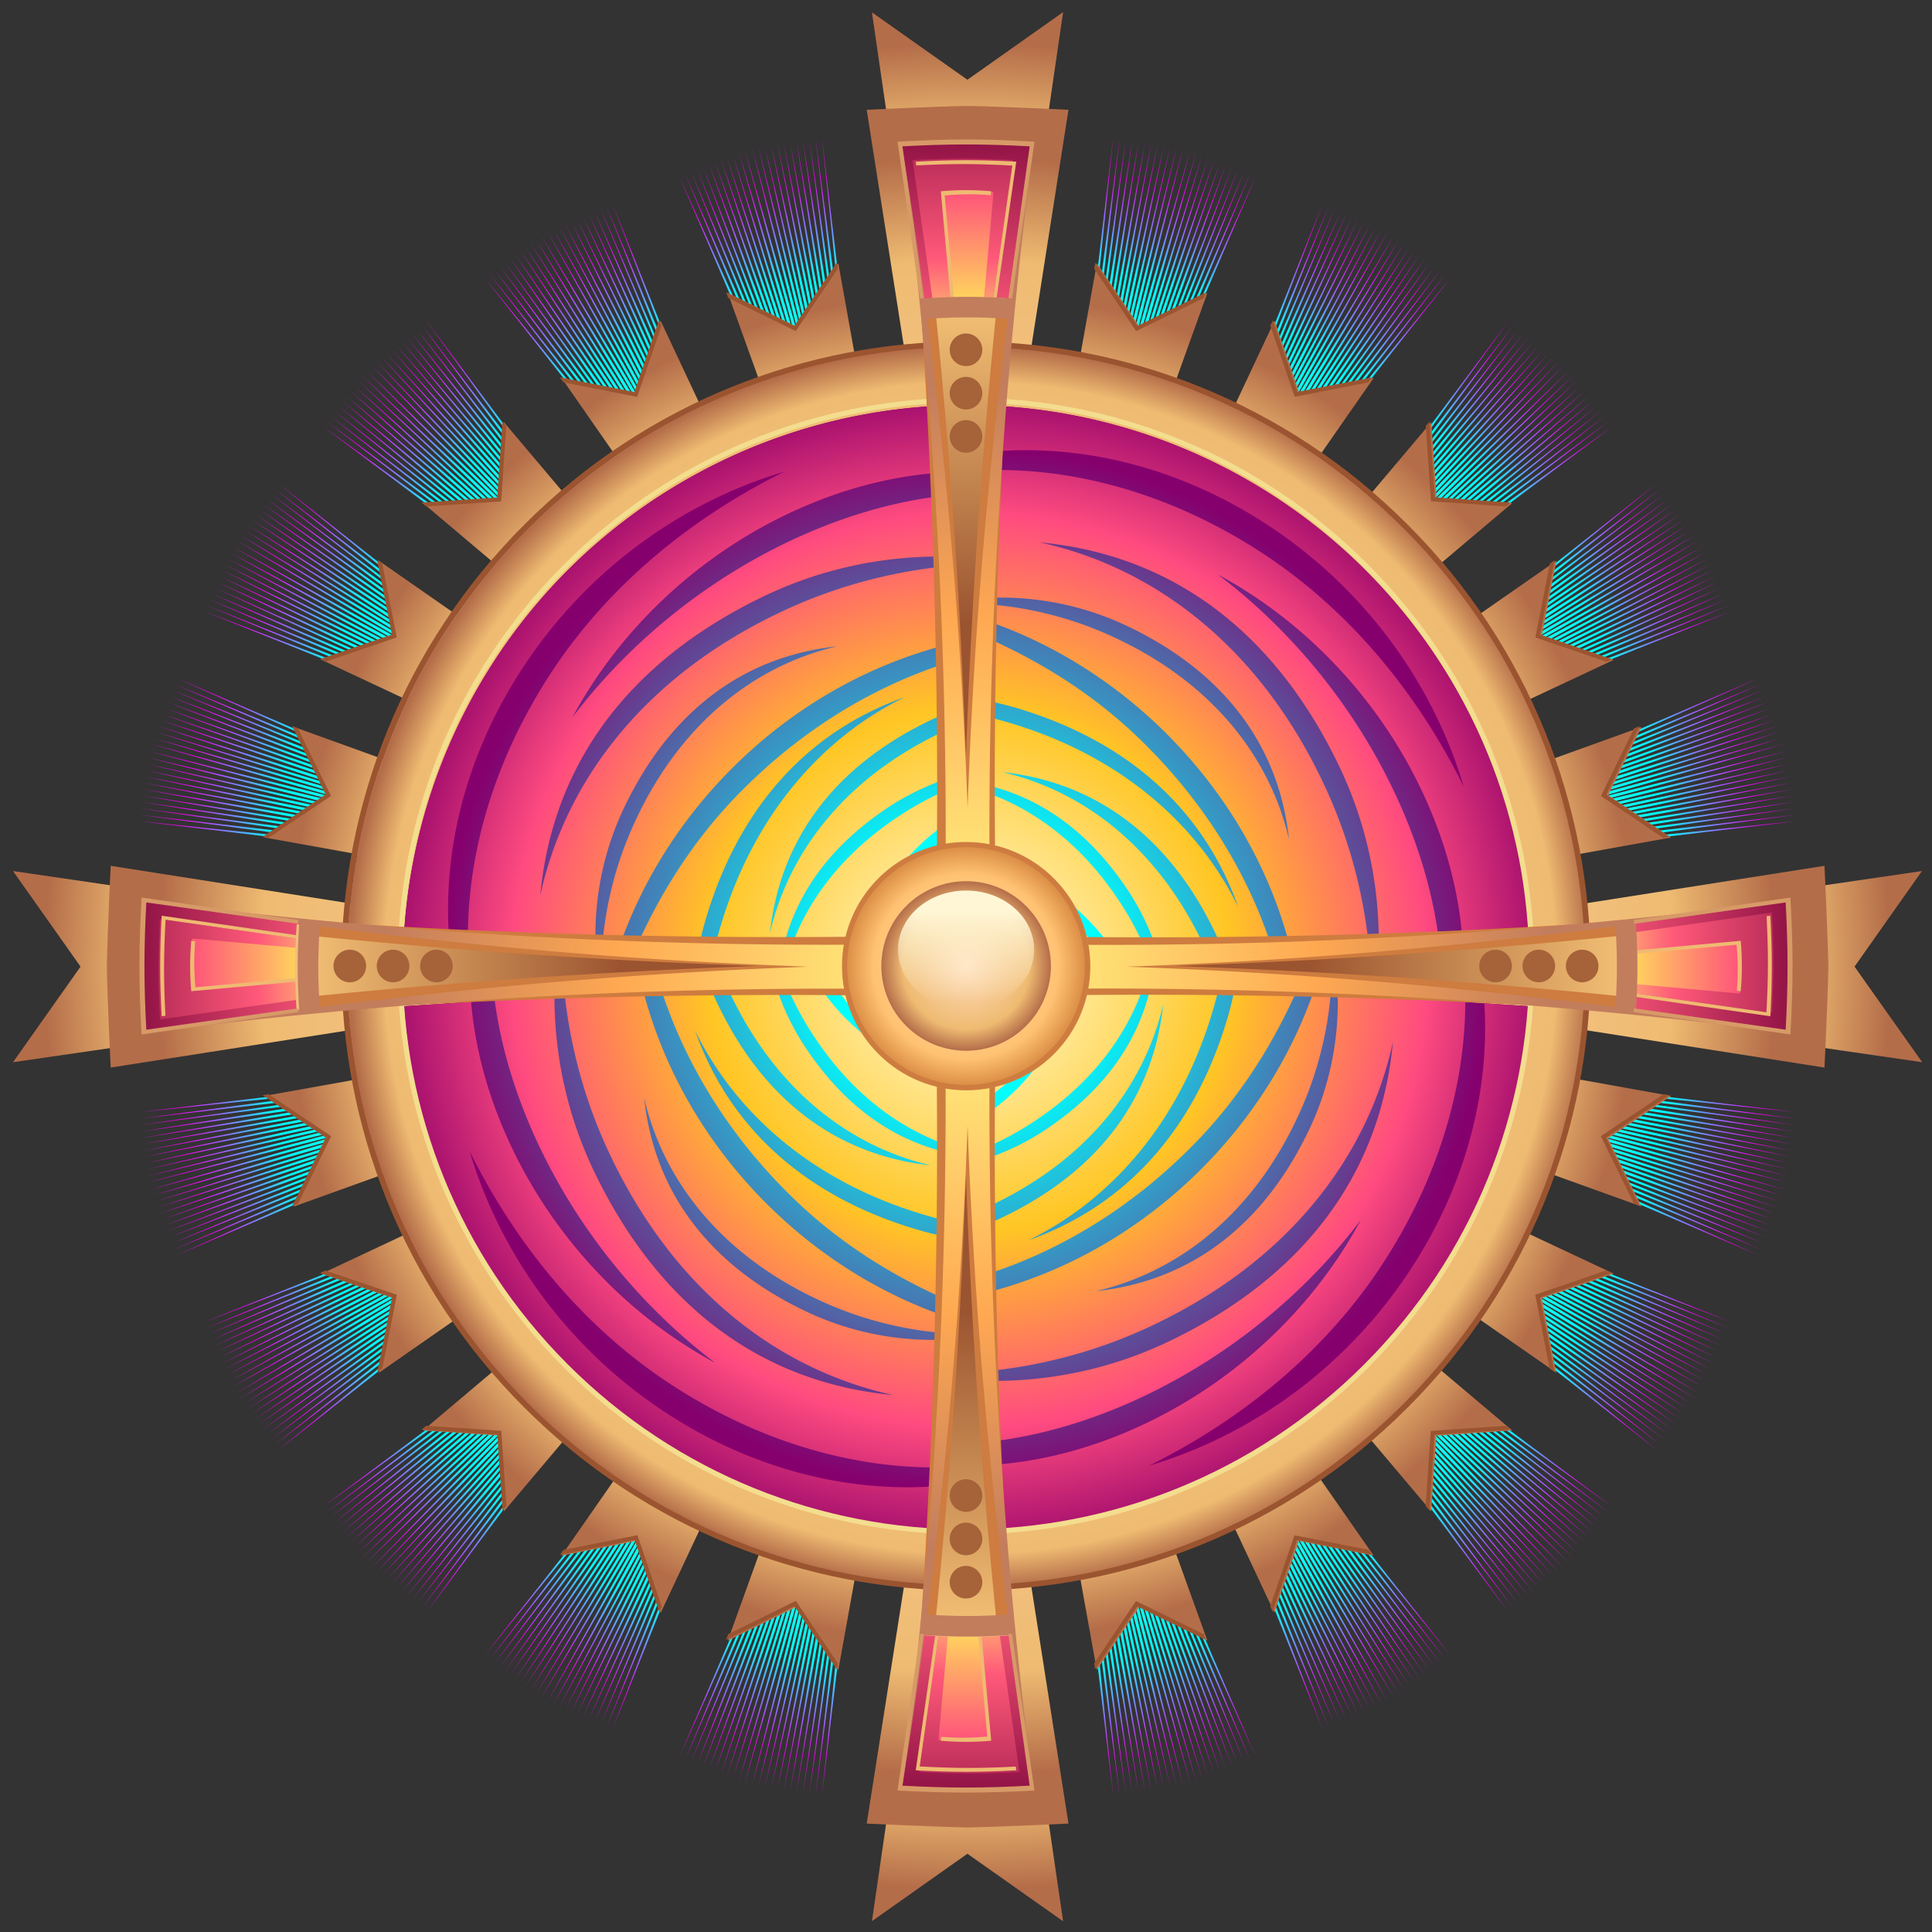 <?xml version="1.0"?>
<svg xmlns="http://www.w3.org/2000/svg" xmlns:xlink="http://www.w3.org/1999/xlink" width="700" height="700" viewBox="0 0 700 700">
  <rect x="0" y="0" width="700" height="700" fill="#333333" stroke="none"/>
  <defs>
    <linearGradient id="Q">
      <stop offset="0" stop-color="#ff0"/>
      <stop offset=".828" stop-color="#ff6d00"/>
      <stop offset="1" stop-color="#e40000"/>
    </linearGradient>
    <linearGradient id="bH">
      <stop offset="0" stop-color="#1aa2ab"/>
      <stop offset=".507" stop-color="#d4ff24"/>
      <stop offset="1" stop-color="#c2416e"/>
    </linearGradient>
    <linearGradient id="bT">
      <stop offset="0" stop-color="#d54e6e"/>
      <stop offset=".663" stop-color="#911e6f"/>
      <stop offset="1" stop-color="#451857"/>
    </linearGradient>
    <linearGradient id="bS">
      <stop offset="0" stop-color="#e5ffd5"/>
      <stop offset="1" stop-color="#e5ffd5" stop-opacity="0"/>
    </linearGradient>
    <linearGradient id="bR">
      <stop offset="0" stop-color="#7df166"/>
      <stop offset=".592" stop-color="#009689"/>
      <stop offset="1" stop-color="#0052b6"/>
    </linearGradient>
    <linearGradient id="bL">
      <stop offset="0" stop-color="#7df166"/>
      <stop offset=".499" stop-color="#009689"/>
      <stop offset="1" stop-color="#0052b6"/>
    </linearGradient>
    <linearGradient id="bM">
      <stop offset="0" stop-color="#2d1650"/>
      <stop offset=".429" stop-color="#941e70"/>
      <stop offset="1" stop-color="#e65b6d"/>
    </linearGradient>
    <linearGradient id="bQ">
      <stop offset="0" stop-color="#2d1650"/>
      <stop offset=".394" stop-color="#941e70"/>
      <stop offset="1" stop-color="#e65b6d"/>
    </linearGradient>
    <linearGradient id="bP">
      <stop offset="0" stop-color="#2d1650"/>
      <stop offset=".343" stop-color="#941e70"/>
      <stop offset="1" stop-color="#e65b6d"/>
    </linearGradient>
    <linearGradient id="bO">
      <stop offset="0" stop-color="#2d1650"/>
      <stop offset=".386" stop-color="#941e70"/>
      <stop offset="1" stop-color="#e65b6d"/>
    </linearGradient>
    <linearGradient id="bN">
      <stop offset="0" stop-color="#2d1650"/>
      <stop offset=".5" stop-color="#941e70"/>
      <stop offset="1" stop-color="#e65b6d"/>
    </linearGradient>
    <linearGradient id="aG">
      <stop offset="0" stop-color="#fff"/>
      <stop offset="1" stop-color="#fff" stop-opacity="0"/>
    </linearGradient>
    <linearGradient id="aE">
      <stop offset="0" stop-color="#ff0"/>
      <stop offset=".76" stop-color="#ffaf09"/>
      <stop offset=".89" stop-color="#ff6d04"/>
      <stop offset="1" stop-color="#ff2b00"/>
    </linearGradient>
    <linearGradient id="aF">
      <stop offset="0" stop-color="#0ff"/>
      <stop offset=".323" stop-color="#06c8ce"/>
      <stop offset=".789" stop-color="#644dcd"/>
      <stop offset="1" stop-color="#45172d"/>
    </linearGradient>
    <linearGradient id="aD">
      <stop offset="0" stop-color="#0ff"/>
      <stop offset=".476" stop-color="#06c8ce"/>
      <stop offset=".805" stop-color="#644dcd"/>
      <stop offset="1" stop-color="#45172d"/>
    </linearGradient>
    <linearGradient id="aB">
      <stop offset="0" stop-color="#ff0"/>
      <stop offset=".477" stop-color="#ffc609"/>
      <stop offset=".672" stop-color="#ff6d04"/>
      <stop offset="1" stop-color="#ff2b00"/>
    </linearGradient>
    <linearGradient id="aA">
      <stop offset="0" stop-color="#ff0"/>
      <stop offset=".852" stop-color="#ffd409"/>
      <stop offset=".922" stop-color="#ff6d04"/>
      <stop offset="1" stop-color="#ff2b00"/>
    </linearGradient>
    <linearGradient id="az">
      <stop offset="0" stop-color="#39ffff"/>
      <stop offset=".896" stop-color="#00c2c8"/>
      <stop offset="1" stop-color="#644dcd"/>
    </linearGradient>
    <linearGradient id="ax">
      <stop offset="0" stop-color="#39ffff"/>
      <stop offset=".656" stop-color="#00c2c8"/>
      <stop offset="1" stop-color="#3d3094"/>
    </linearGradient>
    <linearGradient id="ay">
      <stop offset="0" stop-color="#ff0"/>
      <stop offset=".848" stop-color="#ffd409"/>
      <stop offset=".937" stop-color="#ff6d04"/>
      <stop offset="1" stop-color="#ff2b00"/>
    </linearGradient>
    <linearGradient id="aC">
      <stop offset="0" stop-color="red"/>
      <stop offset="1" stop-color="#ffcd23"/>
    </linearGradient>
    <linearGradient id="O">
      <stop offset="0" stop-color="#fff"/>
      <stop offset="1" stop-color="#fff" stop-opacity="0"/>
    </linearGradient>
    <linearGradient id="L">
      <stop offset="0" stop-color="#fff"/>
      <stop offset="1" stop-color="#fff" stop-opacity="0"/>
    </linearGradient>
    <linearGradient id="D">
      <stop offset="0" stop-color="#ffffef"/>
      <stop offset=".906" stop-color="#00afd8"/>
      <stop offset="1" stop-color="#344da2"/>
    </linearGradient>
    <linearGradient id="N">
      <stop offset="0" stop-color="#fff"/>
      <stop offset="1" stop-color="#fff" stop-opacity="0"/>
    </linearGradient>
    <linearGradient id="G">
      <stop offset="0" stop-color="#ffc974"/>
      <stop offset="1" stop-color="#ffc974"/>
    </linearGradient>
    <linearGradient id="M">
      <stop offset="0" stop-color="#ffe6b4"/>
      <stop offset=".652" stop-color="#ff96a1"/>
      <stop offset=".812" stop-color="#ff478f"/>
      <stop offset="1" stop-color="#820079"/>
    </linearGradient>
    <linearGradient id="K">
      <stop offset="0" stop-color="#ffffef"/>
      <stop offset=".801" stop-color="#00afd8"/>
      <stop offset="1" stop-color="#344da2"/>
    </linearGradient>
    <linearGradient id="E">
      <stop offset="0" stop-color="#fff"/>
      <stop offset=".417" stop-color="#e4ffff"/>
      <stop offset=".922" stop-color="#00afd8"/>
      <stop offset="1" stop-color="#344da2"/>
    </linearGradient>
    <linearGradient id="F">
      <stop offset="0" stop-color="#ffe6b4"/>
      <stop offset=".67" stop-color="#ff96a1"/>
      <stop offset=".904" stop-color="#ff478f"/>
      <stop offset="1" stop-color="#820079"/>
    </linearGradient>
    <linearGradient id="J">
      <stop offset="0" stop-color="#ffffef"/>
      <stop offset=".867" stop-color="#00afd8"/>
      <stop offset="1" stop-color="#344da2"/>
    </linearGradient>
    <linearGradient id="I">
      <stop offset="0" stop-color="#fff"/>
      <stop offset=".563" stop-color="#00cdff"/>
      <stop offset="1" stop-color="#344da2"/>
    </linearGradient>
    <linearGradient id="H">
      <stop offset="0" stop-color="#fff"/>
      <stop offset="1" stop-color="#fff" stop-opacity="0"/>
    </linearGradient>
    <linearGradient id="bW">
      <stop offset="0" stop-color="#f4cf4b"/>
      <stop offset=".718" stop-color="#ff2845"/>
      <stop offset="1" stop-color="#701217"/>
    </linearGradient>
    <linearGradient id="bF">
      <stop offset="0" stop-color="#ffddbf"/>
      <stop offset=".747" stop-color="#efbb72"/>
      <stop offset="1" stop-color="#b46d49"/>
    </linearGradient>
    <linearGradient id="bA">
      <stop offset="0" stop-color="#0ff"/>
      <stop offset=".254" stop-color="#0ff"/>
      <stop offset="1" stop-color="#86006d"/>
    </linearGradient>
    <linearGradient id="bt">
      <stop offset="0" stop-color="#ff0"/>
      <stop offset=".878" stop-color="#0ff"/>
      <stop offset="1" stop-color="#f0f"/>
    </linearGradient>
    <linearGradient id="bE">
      <stop offset="0" stop-color="#ffe4bd"/>
      <stop offset=".689" stop-color="#ffc272"/>
      <stop offset="1" stop-color="#c8722e"/>
    </linearGradient>
    <linearGradient id="bs">
      <stop offset="0" stop-color="#ffddbf"/>
      <stop offset=".872" stop-color="#efbb72"/>
      <stop offset="1" stop-color="#b46d49"/>
    </linearGradient>
    <linearGradient id="bz">
      <stop offset="0" stop-color="#ffddbf"/>
      <stop offset=".943" stop-color="#efbb72"/>
      <stop offset="1" stop-color="#b46d49"/>
    </linearGradient>
    <linearGradient id="bB">
      <stop offset="0" stop-color="#ffffe1"/>
      <stop offset=".434" stop-color="#ffc624"/>
      <stop offset=".76" stop-color="#ff4b80"/>
      <stop offset="1" stop-color="#8f0069"/>
    </linearGradient>
    <linearGradient id="bG">
      <stop offset="0" stop-color="#fff6d5"/>
      <stop offset="1" stop-color="#fff6d5" stop-opacity="0"/>
    </linearGradient>
    <linearGradient id="br">
      <stop offset="0" stop-color="#ffddbf"/>
      <stop offset=".902" stop-color="#efbb72"/>
      <stop offset="1" stop-color="#b46d49"/>
    </linearGradient>
    <linearGradient id="bu">
      <stop offset="0" stop-color="#ffddbf"/>
      <stop offset=".885" stop-color="#efbb72"/>
      <stop offset="1" stop-color="#b46d49"/>
    </linearGradient>
    <linearGradient id="bv">
      <stop offset="0" stop-color="#ffd36d"/>
      <stop offset=".293" stop-color="#ff5979"/>
      <stop offset="1" stop-color="#941447"/>
    </linearGradient>
    <linearGradient id="by">
      <stop offset="0" stop-color="#ffff54"/>
      <stop offset=".582" stop-color="#ff5979"/>
      <stop offset="1" stop-color="#941447"/>
    </linearGradient>
    <linearGradient id="bx">
      <stop offset="0" stop-color="#ffd36d"/>
      <stop offset=".342" stop-color="#ff5979"/>
      <stop offset="1" stop-color="#941447"/>
    </linearGradient>
    <linearGradient id="bw">
      <stop offset="0" stop-color="#ffd36d"/>
      <stop offset=".321" stop-color="#ff5979"/>
      <stop offset="1" stop-color="#941447"/>
    </linearGradient>
    <linearGradient id="a">
      <stop offset="0" stop-color="#ffd36d"/>
      <stop offset=".492" stop-color="#ff5979"/>
      <stop offset="1" stop-color="#941447"/>
    </linearGradient>
    <linearGradient id="bC">
      <stop offset="0" stop-color="#ffddbf"/>
      <stop offset=".428" stop-color="#efbb72"/>
      <stop offset="1" stop-color="#9b5430"/>
    </linearGradient>
    <linearGradient id="bD">
      <stop offset="0" stop-color="#ffff89"/>
      <stop offset=".6" stop-color="#ffa852"/>
      <stop offset="1" stop-color="#c27d5d"/>
    </linearGradient>
    <linearGradient id="au">
      <stop offset="0" stop-color="#806600"/>
      <stop offset=".828" stop-color="#ff5389"/>
      <stop offset="1" stop-color="#ffb46d"/>
    </linearGradient>
    <linearGradient id="ar">
      <stop offset="0" stop-color="#806600"/>
      <stop offset=".501" stop-color="#ff5389"/>
      <stop offset="1" stop-color="#ffb46d"/>
    </linearGradient>
    <linearGradient id="aw">
      <stop offset="0" stop-color="#ffe152"/>
      <stop offset="1" stop-color="#ff6384"/>
    </linearGradient>
    <linearGradient id="av">
      <stop offset="0" stop-color="#ff3d66"/>
      <stop offset=".714" stop-color="#ff2e5d"/>
      <stop offset="1" stop-color="#8f0044"/>
    </linearGradient>
    <linearGradient id="an">
      <stop offset="0" stop-color="#fff"/>
      <stop offset=".729" stop-color="#af7434"/>
      <stop offset="1" stop-color="#fff"/>
    </linearGradient>
    <linearGradient id="at">
      <stop offset="0" stop-color="#806600"/>
      <stop offset=".876" stop-color="#ff5389"/>
      <stop offset="1" stop-color="#ffb46d"/>
    </linearGradient>
    <linearGradient id="ao">
      <stop offset="0" stop-color="#ffc662"/>
      <stop offset=".694" stop-color="#f62064"/>
      <stop offset="1" stop-color="#821c46"/>
    </linearGradient>
    <linearGradient id="aq">
      <stop offset="0" stop-color="#ffd5b6"/>
      <stop offset=".767" stop-color="#e62770"/>
      <stop offset="1" stop-color="#ff0"/>
    </linearGradient>
    <linearGradient id="as">
      <stop offset="0" stop-color="#ffd5b6"/>
      <stop offset=".761" stop-color="#ff348b"/>
      <stop offset="1" stop-color="#ff0"/>
    </linearGradient>
    <linearGradient id="ap">
      <stop offset="0" stop-color="#ad2422"/>
      <stop offset=".546" stop-color="#db5389"/>
      <stop offset="1" stop-color="#ffab60"/>
    </linearGradient>
    <linearGradient id="aY">
      <stop offset="0" stop-color="#ffe680"/>
      <stop offset=".691" stop-color="#ffb600"/>
      <stop offset=".828" stop-color="#ff2a43"/>
      <stop offset="1" stop-color="#990b43"/>
    </linearGradient>
    <linearGradient id="bf">
      <stop offset="0" stop-color="#fff" stop-opacity="0"/>
      <stop offset=".655" stop-color="#ffff84" stop-opacity="0"/>
      <stop offset="1" stop-color="#ffff34"/>
    </linearGradient>
    <linearGradient id="bg">
      <stop offset="0" stop-color="#ff9"/>
      <stop offset="1" stop-color="#f9f9f9" stop-opacity="0"/>
    </linearGradient>
    <linearGradient id="bc">
      <stop offset="0" stop-color="#00ffdf"/>
      <stop offset=".533" stop-color="#32edad"/>
      <stop offset="1" stop-color="#4749db"/>
    </linearGradient>
    <linearGradient id="be">
      <stop offset="0" stop-color="#f9f9f9"/>
      <stop offset="1" stop-color="#f9f9f9" stop-opacity="0"/>
    </linearGradient>
    <linearGradient id="aZ">
      <stop offset="0" stop-color="#fffc00"/>
      <stop offset=".619" stop-color="#fffc00"/>
      <stop offset="1" stop-color="#fffc00" stop-opacity="0"/>
    </linearGradient>
    <linearGradient id="bb">
      <stop offset="0" stop-color="#fc0"/>
      <stop offset=".702" stop-color="#ffab00"/>
      <stop offset=".861" stop-color="#ffcb00"/>
      <stop offset="1" stop-color="#ffff79"/>
    </linearGradient>
    <linearGradient id="bd">
      <stop offset="0" stop-color="#fc0"/>
      <stop offset=".702" stop-color="#ffab00"/>
      <stop offset=".865" stop-color="#ffcb00"/>
      <stop offset="1" stop-color="#ffff79"/>
    </linearGradient>
    <linearGradient id="aK">
      <stop offset="0" stop-color="#122a43"/>
      <stop offset=".763" stop-color="#882a43"/>
      <stop offset=".823" stop-color="#ff2a43"/>
      <stop offset="1" stop-color="#ffcf39"/>
    </linearGradient>
    <linearGradient id="aI">
      <stop offset="0" stop-color="#122a43"/>
      <stop offset=".289" stop-color="#882a43"/>
      <stop offset=".583" stop-color="#ff2a43"/>
      <stop offset="1" stop-color="#ffcf39"/>
    </linearGradient>
    <linearGradient id="aJ">
      <stop offset="0" stop-color="#62ff8f"/>
      <stop offset="1" stop-color="#424692"/>
    </linearGradient>
    <linearGradient id="aL">
      <stop offset="0" stop-color="#ffaf44"/>
      <stop offset="1" stop-color="#ffff79"/>
    </linearGradient>
    <linearGradient id="aH">
      <stop offset="0" stop-color="#122a43"/>
      <stop offset=".128" stop-color="#882a43"/>
      <stop offset=".357" stop-color="#ff2a43"/>
      <stop offset="1" stop-color="#ffcf39"/>
    </linearGradient>
    <linearGradient id="ba">
      <stop offset="0" stop-color="#005dff"/>
      <stop offset=".868" stop-color="#52ff80"/>
      <stop offset="1" stop-color="#7446b2"/>
    </linearGradient>
    <linearGradient id="aT">
      <stop offset="0" stop-color="#ffff96"/>
      <stop offset=".857" stop-color="#ff6900"/>
      <stop offset="1" stop-color="#ff0"/>
    </linearGradient>
    <linearGradient id="aX">
      <stop offset="0" stop-color="#ffff96"/>
      <stop offset=".79" stop-color="#ff9400"/>
      <stop offset="1" stop-color="#ffff5d"/>
    </linearGradient>
    <linearGradient id="aU">
      <stop offset="0" stop-color="#ffff96"/>
      <stop offset=".861" stop-color="#ff6900"/>
      <stop offset="1" stop-color="#ff0"/>
    </linearGradient>
    <linearGradient id="aV">
      <stop offset="0" stop-color="#ffff96"/>
      <stop offset=".846" stop-color="#ff6900"/>
      <stop offset="1" stop-color="#ff0"/>
    </linearGradient>
    <linearGradient id="aW">
      <stop offset="0" stop-color="#ffff96"/>
      <stop offset=".492" stop-color="#ff0"/>
      <stop offset="1" stop-color="#ff6000"/>
    </linearGradient>
    <linearGradient id="aO">
      <stop offset="0" stop-color="#122a43"/>
      <stop offset=".209" stop-color="#882a43"/>
      <stop offset=".462" stop-color="#ff2a43"/>
      <stop offset="1" stop-color="#ffcf39"/>
    </linearGradient>
    <linearGradient id="aP">
      <stop offset="0" stop-color="#fc0"/>
      <stop offset=".455" stop-color="#ff9600"/>
      <stop offset="1" stop-color="#ff0"/>
    </linearGradient>
    <linearGradient id="aQ">
      <stop offset="0" stop-color="#fc0"/>
      <stop offset=".702" stop-color="#ffab00"/>
      <stop offset=".88" stop-color="#ffcb00"/>
      <stop offset="1" stop-color="#ffff79"/>
    </linearGradient>
    <linearGradient id="aR">
      <stop offset="0" stop-color="#005dff"/>
      <stop offset=".749" stop-color="#0082a4"/>
      <stop offset="1" stop-color="#84ff52"/>
    </linearGradient>
    <linearGradient id="aM">
      <stop offset="0" stop-color="#122a43"/>
      <stop offset=".557" stop-color="#882a43"/>
      <stop offset=".69" stop-color="#ff2a43"/>
      <stop offset="1" stop-color="#ffcf39"/>
    </linearGradient>
    <linearGradient id="aN">
      <stop offset="0" stop-color="#122a43"/>
      <stop offset=".763" stop-color="#882a43"/>
      <stop offset=".826" stop-color="#ff2a43"/>
      <stop offset="1" stop-color="#ffcf39"/>
    </linearGradient>
    <linearGradient id="bq">
      <stop offset="0" stop-color="#360341"/>
      <stop offset=".604" stop-color="#ff89f1" stop-opacity=".498"/>
      <stop offset="1" stop-color="#00f8cb"/>
    </linearGradient>
    <linearGradient id="bp">
      <stop offset="0" stop-color="#31033f"/>
      <stop offset=".394" stop-color="#dd005b"/>
      <stop offset=".691" stop-color="#a50a66"/>
      <stop offset="1" stop-color="#ff8057"/>
    </linearGradient>
    <linearGradient id="bh">
      <stop offset="0" stop-color="#31033f"/>
      <stop offset=".791" stop-color="#360341"/>
      <stop offset=".916" stop-color="#a50a66"/>
      <stop offset="1" stop-color="#ff8057"/>
    </linearGradient>
    <linearGradient id="bk">
      <stop offset="0" stop-color="#31033f"/>
      <stop offset=".666" stop-color="#360341"/>
      <stop offset=".878" stop-color="#a50a66"/>
      <stop offset="1" stop-color="#ff6d59"/>
    </linearGradient>
    <linearGradient id="bo">
      <stop offset="0" stop-color="#31033f"/>
      <stop offset=".234" stop-color="#360341"/>
      <stop offset=".815" stop-color="#a50a66"/>
      <stop offset="1" stop-color="#ff8044"/>
    </linearGradient>
    <linearGradient id="bi">
      <stop offset="0" stop-color="#16d7c6"/>
      <stop offset=".891" stop-color="#16c6ff" stop-opacity=".498"/>
      <stop offset="1" stop-color="#3bffa2"/>
    </linearGradient>
    <linearGradient id="bl">
      <stop offset="0" stop-color="#00e1d1"/>
      <stop offset="1" stop-color="#00e1d1" stop-opacity="0"/>
    </linearGradient>
    <linearGradient id="bn">
      <stop offset="0" stop-color="#00e1d1"/>
      <stop offset="1" stop-color="#00e1d1" stop-opacity="0"/>
    </linearGradient>
    <linearGradient id="bj">
      <stop offset="0" stop-color="#31033f"/>
      <stop offset=".15" stop-color="#360341"/>
      <stop offset=".705" stop-color="#a50a66"/>
      <stop offset="1" stop-color="#ff6d59"/>
    </linearGradient>
    <linearGradient id="bm">
      <stop offset="0" stop-color="#31033f"/>
      <stop offset=".666" stop-color="#360341"/>
      <stop offset=".86" stop-color="#a50a66"/>
      <stop offset="1" stop-color="#ff6d59"/>
    </linearGradient>
    <linearGradient id="Z">
      <stop offset="0" stop-color="#6bf8ff"/>
      <stop offset=".74" stop-color="#00f6d4"/>
      <stop offset="1" stop-color="#0969bd"/>
    </linearGradient>
    <linearGradient id="Y">
      <stop offset="0" stop-color="#6bf8ff"/>
      <stop offset=".929" stop-color="#00f6cd"/>
      <stop offset="1" stop-color="#0969bd"/>
    </linearGradient>
    <linearGradient id="ad">
      <stop offset="0" stop-color="#ff0"/>
      <stop offset="1" stop-color="#fff" stop-opacity="0"/>
    </linearGradient>
    <linearGradient id="P">
      <stop offset="0" stop-color="#900"/>
      <stop offset=".28" stop-color="#ff2400"/>
      <stop offset="1" stop-color="#ffeb00"/>
    </linearGradient>
    <linearGradient id="S">
      <stop offset="0" stop-color="#ff0"/>
      <stop offset=".639" stop-color="#ff6d00"/>
      <stop offset="1" stop-color="#e40000"/>
    </linearGradient>
    <linearGradient id="R">
      <stop offset="0" stop-color="#ff0"/>
      <stop offset=".739" stop-color="#ff6d00"/>
      <stop offset="1" stop-color="#e40000"/>
    </linearGradient>
    <linearGradient id="bI">
      <stop offset="0" stop-color="#d54e6e"/>
      <stop offset=".933" stop-color="#911e6f"/>
      <stop offset="1" stop-color="#451857"/>
    </linearGradient>
    <linearGradient id="U">
      <stop offset="0" stop-color="#00adff"/>
      <stop offset="1" stop-color="#fff"/>
    </linearGradient>
    <linearGradient id="W">
      <stop offset="0" stop-color="#ff0"/>
      <stop offset=".777" stop-color="#ff6d00"/>
      <stop offset="1" stop-color="#e40000"/>
    </linearGradient>
    <linearGradient id="V">
      <stop offset="0" stop-color="#abe4ff"/>
      <stop offset="1" stop-color="#fff"/>
    </linearGradient>
    <linearGradient id="X">
      <stop offset="0" stop-color="#70ffcd"/>
      <stop offset=".491" stop-color="#00c2db"/>
      <stop offset="1" stop-color="#004d84"/>
    </linearGradient>
    <linearGradient id="ae">
      <stop offset="0" stop-color="#fff"/>
      <stop offset="1" stop-color="#fff" stop-opacity="0"/>
    </linearGradient>
    <linearGradient id="af">
      <stop offset="0" stop-color="#fff"/>
      <stop offset="1" stop-color="#fff" stop-opacity="0"/>
    </linearGradient>
    <linearGradient id="aa">
      <stop offset="0" stop-color="#ff0"/>
      <stop offset=".83" stop-color="#ff6d00"/>
      <stop offset="1" stop-color="#e40000"/>
    </linearGradient>
    <linearGradient id="ac">
      <stop offset="0" stop-color="#ff0"/>
      <stop offset=".748" stop-color="#ff6d00"/>
      <stop offset="1" stop-color="#e40000"/>
    </linearGradient>
    <linearGradient id="ab">
      <stop offset="0" stop-color="#ff0"/>
      <stop offset=".754" stop-color="#ff6d00"/>
      <stop offset="1" stop-color="#e40000"/>
    </linearGradient>
    <linearGradient id="b">
      <stop offset="0" stop-color="#fffa94"/>
      <stop offset=".879" stop-color="#ff8f00"/>
      <stop offset="1" stop-color="#590000"/>
    </linearGradient>
    <linearGradient id="j">
      <stop offset="0" stop-color="#ffe45d"/>
      <stop offset=".479" stop-color="#ff9001"/>
      <stop offset="1" stop-color="#590000"/>
    </linearGradient>
    <linearGradient id="h">
      <stop offset="0" stop-color="#bb8f5d"/>
      <stop offset=".392" stop-color="#8b4700"/>
      <stop offset="1" stop-color="#591b00"/>
    </linearGradient>
    <linearGradient id="c">
      <stop offset="0" stop-color="#ffffa2"/>
      <stop offset=".466" stop-color="#cf4400"/>
      <stop offset="1" stop-color="#591400"/>
    </linearGradient>
    <linearGradient id="g">
      <stop offset="0" stop-color="#cf4019"/>
      <stop offset=".387" stop-color="#ffb600"/>
      <stop offset="1" stop-color="#ffff74"/>
    </linearGradient>
    <linearGradient id="f">
      <stop offset="0" stop-color="#d83400"/>
      <stop offset=".499" stop-color="#fc9901"/>
      <stop offset="1" stop-color="#fcf601"/>
    </linearGradient>
    <linearGradient id="e">
      <stop offset="0" stop-color="#bb2900"/>
      <stop offset=".5" stop-color="#ff4203"/>
      <stop offset="1" stop-color="#ff8d00"/>
    </linearGradient>
    <linearGradient id="d">
      <stop offset="0" stop-color="red"/>
      <stop offset=".5" stop-color="#c40e00"/>
      <stop offset="1" stop-color="#821b00"/>
    </linearGradient>
    <linearGradient id="i">
      <stop offset="0" stop-color="#bb8f5d"/>
      <stop offset=".754" stop-color="#8b4700"/>
      <stop offset="1" stop-color="#591b00"/>
    </linearGradient>
    <linearGradient id="am">
      <stop offset="0" stop-color="#fff"/>
      <stop offset="1" stop-color="#fff" stop-opacity="0"/>
    </linearGradient>
    <linearGradient id="al">
      <stop offset="0" stop-color="#ffcb72"/>
      <stop offset=".7" stop-color="#ef4b50"/>
      <stop offset="1" stop-color="#cb0f32"/>
    </linearGradient>
    <linearGradient id="ag">
      <stop offset="0" stop-color="#00ffad"/>
      <stop offset=".779" stop-color="#00b4b8"/>
      <stop offset="1" stop-color="#006682"/>
    </linearGradient>
    <linearGradient id="ai">
      <stop offset="0" stop-color="#ffcd8c"/>
      <stop offset=".728" stop-color="#ffb86b"/>
      <stop offset="1" stop-color="#db3947"/>
    </linearGradient>
    <linearGradient id="ah">
      <stop offset="0" stop-color="#ff0020"/>
      <stop offset="1" stop-color="#ffff8c"/>
    </linearGradient>
    <linearGradient id="ak">
      <stop offset="0" stop-color="#00d8e4"/>
      <stop offset=".802" stop-color="#00ebd1"/>
      <stop offset="1" stop-color="#00898b"/>
    </linearGradient>
    <linearGradient id="aj">
      <stop offset="0" stop-color="#ff5b8b"/>
      <stop offset=".7" stop-color="#ffb271"/>
      <stop offset=".792" stop-color="#ff5957"/>
      <stop offset="1" stop-color="#9b002b"/>
    </linearGradient>
    <linearGradient id="bU">
      <stop offset="0" stop-color="#937849"/>
      <stop offset=".25" stop-color="#937849"/>
      <stop offset=".895" stop-color="#ff5739"/>
      <stop offset="1" stop-color="#ddaf2e"/>
    </linearGradient>
    <linearGradient id="w">
      <stop offset="0" stop-color="#2b0000"/>
      <stop offset=".634" stop-color="#4c1b2f"/>
      <stop offset=".85" stop-color="#165b32"/>
      <stop offset="1" stop-color="#e8ff00"/>
    </linearGradient>
    <linearGradient id="C">
      <stop offset="0" stop-color="#ffff57"/>
      <stop offset=".756" stop-color="#7fe368"/>
      <stop offset="1" stop-color="#00c879"/>
    </linearGradient>
    <linearGradient id="B">
      <stop offset="0" stop-color="#cd9657"/>
      <stop offset=".104" stop-color="#ffa44d"/>
      <stop offset="1" stop-color="#2b0000"/>
    </linearGradient>
    <linearGradient id="v">
      <stop offset="0" stop-color="#9b6637"/>
      <stop offset=".582" stop-color="#ffbd54"/>
      <stop offset=".793" stop-color="#bd5457"/>
      <stop offset="1" stop-color="#16331c"/>
    </linearGradient>
    <linearGradient id="A">
      <stop offset="0" stop-color="#cd9657"/>
      <stop offset=".184" stop-color="#ffa44d"/>
      <stop offset="1" stop-color="#2b0000"/>
    </linearGradient>
    <linearGradient id="y">
      <stop offset="0" stop-color="#ffff57"/>
      <stop offset=".865" stop-color="#7fe368"/>
      <stop offset="1" stop-color="#00c879"/>
    </linearGradient>
    <linearGradient id="z">
      <stop offset="0" stop-color="#eefbc6"/>
      <stop offset="1" stop-color="#eefbc6" stop-opacity="0"/>
    </linearGradient>
    <linearGradient id="x">
      <stop offset="0" stop-color="#140924"/>
      <stop offset=".44" stop-color="#2b0000"/>
      <stop offset=".61" stop-color="#891469"/>
      <stop offset="1" stop-color="#ff1eaf"/>
    </linearGradient>
    <linearGradient id="q">
      <stop offset="0" stop-color="#fff078"/>
      <stop offset=".808" stop-color="#c9e370"/>
      <stop offset="1" stop-color="#89c66b"/>
    </linearGradient>
    <linearGradient id="o">
      <stop offset="0" stop-color="#ff8934"/>
      <stop offset="1" stop-color="#ff2842"/>
    </linearGradient>
    <linearGradient id="p">
      <stop offset="0" stop-color="#e7fe50"/>
      <stop offset="1" stop-color="#e7fe50" stop-opacity="0"/>
    </linearGradient>
    <linearGradient id="k">
      <stop offset="0" stop-color="#009bb3"/>
      <stop offset=".8" stop-color="#00544d" stop-opacity=".498"/>
      <stop offset="1" stop-color="#009bb3" stop-opacity="0"/>
    </linearGradient>
    <linearGradient id="m">
      <stop offset="0" stop-color="#02786e"/>
      <stop offset=".549" stop-color="#36843d"/>
      <stop offset="1" stop-color="#02786e" stop-opacity="0"/>
    </linearGradient>
    <linearGradient id="n">
      <stop offset="0" stop-color="#36ca9e"/>
      <stop offset="1" stop-color="#809445" stop-opacity="0"/>
    </linearGradient>
    <linearGradient id="l">
      <stop offset="0" stop-color="#ed2e35"/>
      <stop offset="1" stop-color="#bd1b00"/>
    </linearGradient>
    <linearGradient id="s">
      <stop offset="0" stop-color="#ffe479"/>
      <stop offset=".745" stop-color="#ff8660"/>
      <stop offset="1" stop-color="#937849"/>
    </linearGradient>
    <linearGradient id="r">
      <stop offset="0" stop-color="#b6ff82"/>
      <stop offset=".668" stop-color="#5ea56d"/>
      <stop offset="1" stop-color="#074b59"/>
    </linearGradient>
    <linearGradient id="bV">
      <stop offset="0" stop-color="#4d2000"/>
      <stop offset="1" stop-color="#615000"/>
    </linearGradient>
    <linearGradient id="u">
      <stop offset="0" stop-color="#25c63e"/>
      <stop offset="1" stop-color="#02786e"/>
    </linearGradient>
    <linearGradient id="t">
      <stop offset="0" stop-color="#ff0"/>
      <stop offset=".829" stop-color="#139f55"/>
      <stop offset="1" stop-color="#007470"/>
    </linearGradient>
    <linearGradient id="T">
      <stop offset="0" stop-color="#fff"/>
      <stop offset="1" stop-color="#fff" stop-opacity="0"/>
    </linearGradient>
    <linearGradient id="aS">
      <stop offset="0" stop-color="#ffff96"/>
      <stop offset=".861" stop-color="#ef5b00"/>
      <stop offset="1" stop-color="#ffe100"/>
    </linearGradient>
    <linearGradient xlink:href="#a" id="bX" gradientUnits="userSpaceOnUse" x1="1886.834" y1="604.24" x2="1886.834" y2="642.5"/>
    <linearGradient id="bJ">
      <stop offset="0" stop-color="#e5ffd5"/>
      <stop offset="1" stop-color="#e5ffd5" stop-opacity="0"/>
    </linearGradient>
    <linearGradient id="bK">
      <stop offset="0" stop-color="#e5ffd5"/>
      <stop offset="1" stop-color="#e5ffd5" stop-opacity="0"/>
    </linearGradient>
    <linearGradient xlink:href="#bC" id="cS" gradientUnits="userSpaceOnUse" gradientTransform="matrix(1.129 0 0 1.129 -243.048 -599.942)" x1="1886.859" y1="1023.687" x2="1886.859" y2="1139.804"/>
    <linearGradient xlink:href="#bC" id="cR" gradientUnits="userSpaceOnUse" gradientTransform="matrix(1.129 0 0 -1.129 -243.048 2145.363)" x1="1886.859" y1="1023.687" x2="1886.859" y2="1139.804"/>
    <linearGradient xlink:href="#bC" id="cQ" gradientUnits="userSpaceOnUse" gradientTransform="matrix(1.129 0 0 1.129 -243.048 -599.942)" x1="1886.859" y1="1023.687" x2="1886.859" y2="1139.804"/>
    <linearGradient xlink:href="#bC" id="cP" gradientUnits="userSpaceOnUse" gradientTransform="matrix(1.129 0 0 -1.129 -243.048 2145.363)" x1="1886.859" y1="1023.687" x2="1886.859" y2="1139.804"/>
    <linearGradient xlink:href="#bv" id="ce" gradientUnits="userSpaceOnUse" x1="1889.64" y1="657.482" x2="1889.64" y2="606.69"/>
    <linearGradient xlink:href="#a" id="cd" gradientUnits="userSpaceOnUse" x1="1886.834" y1="604.24" x2="1886.834" y2="642.5"/>
    <linearGradient xlink:href="#a" id="cf" gradientUnits="userSpaceOnUse" x1="1886.834" y1="604.24" x2="1886.834" y2="642.5"/>
    <linearGradient xlink:href="#a" id="cc" gradientUnits="userSpaceOnUse" x1="1886.834" y1="604.24" x2="1886.834" y2="642.5"/>
    <linearGradient xlink:href="#bw" id="ci" gradientUnits="userSpaceOnUse" x1="1889.64" y1="650.958" x2="1889.64" y2="590.1"/>
    <linearGradient xlink:href="#a" id="ch" gradientUnits="userSpaceOnUse" x1="1886.834" y1="604.24" x2="1886.834" y2="642.5"/>
    <linearGradient xlink:href="#a" id="cj" gradientUnits="userSpaceOnUse" x1="1886.834" y1="604.24" x2="1886.834" y2="642.5"/>
    <linearGradient xlink:href="#bx" id="cg" gradientUnits="userSpaceOnUse" x1="1886.834" y1="604.24" x2="1886.834" y2="642.5"/>
    <linearGradient xlink:href="#by" id="ck" gradientUnits="userSpaceOnUse" gradientTransform="matrix(.582 0 0 .771 788.613 111.555)" x1="1889.64" y1="652.159" x2="1889.64" y2="575.977"/>
    <linearGradient xlink:href="#bv" id="cn" gradientUnits="userSpaceOnUse" x1="1889.64" y1="657.482" x2="1889.64" y2="606.69"/>
    <linearGradient xlink:href="#a" id="cm" gradientUnits="userSpaceOnUse" x1="1886.834" y1="604.24" x2="1886.834" y2="642.5"/>
    <linearGradient xlink:href="#a" id="co" gradientUnits="userSpaceOnUse" x1="1886.834" y1="604.24" x2="1886.834" y2="642.5"/>
    <linearGradient xlink:href="#a" id="cl" gradientUnits="userSpaceOnUse" x1="1886.834" y1="604.24" x2="1886.834" y2="642.5"/>
    <linearGradient xlink:href="#bw" id="cr" gradientUnits="userSpaceOnUse" x1="1889.64" y1="650.958" x2="1889.64" y2="590.1"/>
    <linearGradient xlink:href="#a" id="cq" gradientUnits="userSpaceOnUse" x1="1886.834" y1="604.24" x2="1886.834" y2="642.5"/>
    <linearGradient xlink:href="#a" id="cs" gradientUnits="userSpaceOnUse" x1="1886.834" y1="604.24" x2="1886.834" y2="642.5"/>
    <linearGradient xlink:href="#bx" id="cp" gradientUnits="userSpaceOnUse" x1="1886.834" y1="604.24" x2="1886.834" y2="642.5"/>
    <linearGradient xlink:href="#by" id="ct" gradientUnits="userSpaceOnUse" gradientTransform="matrix(.582 0 0 .771 788.613 111.555)" x1="1889.64" y1="652.159" x2="1889.64" y2="575.977"/>
    <linearGradient xlink:href="#bv" id="cw" gradientUnits="userSpaceOnUse" x1="1889.64" y1="657.482" x2="1889.64" y2="606.69"/>
    <linearGradient xlink:href="#a" id="cv" gradientUnits="userSpaceOnUse" x1="1886.834" y1="604.24" x2="1886.834" y2="642.5"/>
    <linearGradient xlink:href="#a" id="cx" gradientUnits="userSpaceOnUse" x1="1886.834" y1="604.24" x2="1886.834" y2="642.5"/>
    <linearGradient xlink:href="#a" id="cu" gradientUnits="userSpaceOnUse" x1="1886.834" y1="604.24" x2="1886.834" y2="642.5"/>
    <linearGradient xlink:href="#bw" id="cA" gradientUnits="userSpaceOnUse" x1="1889.64" y1="650.958" x2="1889.64" y2="590.1"/>
    <linearGradient xlink:href="#a" id="cz" gradientUnits="userSpaceOnUse" x1="1886.834" y1="604.24" x2="1886.834" y2="642.5"/>
    <linearGradient xlink:href="#a" id="cB" gradientUnits="userSpaceOnUse" x1="1886.834" y1="604.24" x2="1886.834" y2="642.5"/>
    <linearGradient xlink:href="#bx" id="cy" gradientUnits="userSpaceOnUse" x1="1886.834" y1="604.24" x2="1886.834" y2="642.5"/>
    <linearGradient xlink:href="#by" id="cC" gradientUnits="userSpaceOnUse" gradientTransform="matrix(.582 0 0 .771 788.613 111.555)" x1="1889.64" y1="652.159" x2="1889.64" y2="575.977"/>
    <linearGradient xlink:href="#bv" id="cF" gradientUnits="userSpaceOnUse" x1="1889.64" y1="657.482" x2="1889.64" y2="606.69"/>
    <linearGradient xlink:href="#a" id="cE" gradientUnits="userSpaceOnUse" x1="1886.834" y1="604.24" x2="1886.834" y2="642.5"/>
    <linearGradient xlink:href="#a" id="cG" gradientUnits="userSpaceOnUse" x1="1886.834" y1="604.24" x2="1886.834" y2="642.5"/>
    <linearGradient xlink:href="#a" id="cD" gradientUnits="userSpaceOnUse" x1="1886.834" y1="604.24" x2="1886.834" y2="642.5"/>
    <linearGradient xlink:href="#bw" id="cJ" gradientUnits="userSpaceOnUse" x1="1889.64" y1="650.958" x2="1889.64" y2="590.1"/>
    <linearGradient xlink:href="#a" id="cI" gradientUnits="userSpaceOnUse" x1="1886.834" y1="604.24" x2="1886.834" y2="642.5"/>
    <linearGradient xlink:href="#a" id="cK" gradientUnits="userSpaceOnUse" x1="1886.834" y1="604.24" x2="1886.834" y2="642.5"/>
    <linearGradient xlink:href="#bx" id="cH" gradientUnits="userSpaceOnUse" x1="1886.834" y1="604.24" x2="1886.834" y2="642.5"/>
    <linearGradient xlink:href="#by" id="cL" gradientUnits="userSpaceOnUse" gradientTransform="matrix(.582 0 0 .771 788.613 111.555)" x1="1889.64" y1="652.159" x2="1889.64" y2="575.977"/>
    <linearGradient xlink:href="#bG" id="cW" gradientUnits="userSpaceOnUse" x1="1973.872" y1="1175.033" x2="1829.195" y2="1319.71"/>
    <radialGradient xlink:href="#bz" id="cM" gradientUnits="userSpaceOnUse" gradientTransform="scale(1.059) rotate(-45 1135.412 1299.89)" cx="1902.978" cy="1225.633" fx="1902.978" fy="1225.633" r="134.13"/>
    <radialGradient xlink:href="#bB" id="cO" gradientUnits="userSpaceOnUse" gradientTransform="matrix(.754 -.754 .754 .754 -454.988 1722.224)" cx="1886.328" cy="1219.953" fx="1886.328" fy="1219.953" r="140.491"/>
    <radialGradient xlink:href="#bu" id="cb" gradientUnits="userSpaceOnUse" gradientTransform="matrix(.645 -.645 .645 .645 -308.08 1132.4)" cx="1871.141" cy="1272.484" fx="1871.141" fy="1272.484" r="169.078"/>
    <radialGradient xlink:href="#bt" id="ca" gradientUnits="userSpaceOnUse" gradientTransform="matrix(.972 0 0 .972 77.174 15.958)" cx="1691.589" cy="751.27" fx="1691.589" fy="751.27" r="189.677"/>
    <radialGradient xlink:href="#bA" id="cN" gradientUnits="userSpaceOnUse" gradientTransform="matrix(.925 0 0 .925 141.506 91.512)" cx="1886.328" cy="1219.953" fx="1886.328" fy="1219.953" r="140.489"/>
    <radialGradient xlink:href="#br" id="bY" gradientUnits="userSpaceOnUse" gradientTransform="matrix(.867 0 0 .867 173.077 67.186)" cx="1785.156" cy="782.8" fx="1785.156" fy="782.8" r="243.422"/>
    <radialGradient xlink:href="#bD" id="cT" gradientUnits="userSpaceOnUse" gradientTransform="matrix(.648 0 0 .648 498.354 245.395)" cx="1886.344" cy="772.331" fx="1886.344" fy="772.331" r="205.735"/>
    <radialGradient xlink:href="#bE" id="cU" gradientUnits="userSpaceOnUse" gradientTransform="matrix(1.081 0 0 1.081 -154.701 -99.636)" cx="1902.978" cy="1225.633" fx="1902.978" fy="1225.633" r="134.13"/>
    <radialGradient xlink:href="#bF" id="cV" gradientUnits="userSpaceOnUse" cx="1902.978" cy="1225.633" fx="1902.978" fy="1225.633" r="134.13"/>
    <radialGradient xlink:href="#bs" id="bZ" gradientUnits="userSpaceOnUse" gradientTransform="matrix(.862 0 0 .862 182.016 71.092)" cx="1785.156" cy="782.815" fx="1785.156" fy="782.815" r="214.516"/>
  </defs>
  <g>
    <path d="M1742.757 527.57l-21.892 15.472-21.836-15.417 4.99 34.282h33.721l5.017-34.338zM1502.56 724.04l15.445 21.863-15.445 21.865 34.31-4.99v-33.721l-34.31-5.018zm436.64 0l-34.282 5.017v33.721l34.339 4.99-15.473-21.865 15.417-21.864zm-235.18 205.916l-4.99 34.282 21.836-15.417 21.892 15.445-5.017-34.31h-33.721z" style="marker:none" color="#000" fill="url(#bY)" overflow="visible" transform="matrix(1.584 0 0 1.584 -2375.341 -831.284)"/>
    <path d="M1720.922 549.026c-8.554.164-23.09.89-23.09.89l8.691 55.3H1735.32l8.662-55.3s-14.507-.726-23.06-.89zm-196.016 173.816s-.726 14.536-.89 23.09c.164 8.553.89 23.06.89 23.06l55.3-8.662V731.533l-55.3-8.69zm392.003 0l-55.3 8.691V760.33l55.3 8.663s.726-14.508.89-23.061c-.164-8.554-.89-23.09-.89-23.09zM1706.523 886.62l-8.69 55.3s14.535.725 23.089.889c8.553-.164 23.06-.89 23.06-.89l-8.662-55.3H1706.523z" style="marker:none" color="#000" fill="url(#bZ)" overflow="visible" transform="matrix(1.584 0 0 1.584 -2375.341 -831.284)"/>
    <path d="M1687.592 556.255l4.986 48.245.735-.183-5.721-48.062zm66.631 0l-5.72 48.062.734.183 4.986-48.245zm-68.1.184l5.599 48.306.795-.214-6.394-48.092zm69.569 0l-6.394 48.092.795.214 5.599-48.306zm-70.976.214l6.21 48.306.734-.214-6.944-48.092zm72.383 0l-6.945 48.092.735.214 6.21-48.306zm-73.882.214l6.853 48.306.795-.214-7.648-48.092zm75.381 0l-7.648 48.092.795.214 6.853-48.306zm-76.819.214l7.495 48.307.765-.214-8.26-48.092zm78.257 0l-8.26 48.092.765.214 7.495-48.306zm-79.726.214l8.138 48.307.765-.184-8.903-48.123zm81.195 0l-8.903 48.123.765.184 8.138-48.307zm-82.663.184l8.81 48.337.766-.184-9.576-48.153zm84.13 0l-9.575 48.153.765.184 8.81-48.337zm-85.568.183l9.453 48.368.765-.184-10.218-48.184zm87.007 0l-10.218 48.184.765.184 9.453-48.368zm-88.445.276l10.035 48.337.795-.215-10.83-48.122zm89.883 0l-10.83 48.123.795.214 10.035-48.337zm-91.351.153l10.738 48.398.734-.214-11.472-48.184zm92.82 0l-11.473 48.184.734.214 10.738-48.398zm-94.289.214l11.411 48.398.765-.215-12.176-48.184zm95.757 0l-12.176 48.184.795.214 11.38-48.398zm-11.38 48.398l1.498.398 13.002-48.154-13.277 46.196 11.594-46.624-12.818 48.184zm1.498.398l.826.214 13.522-47.817-14.348 47.603zm-87.313-48.582l11.595 46.624-13.277-46.196 13.002 48.154 1.499-.398-12.818-48.184zm11.32 48.582l-14.348-47.603 13.522 47.817.826-.214zm-15.725-47.022l14.134 47.45.734-.214-14.868-47.236zm107.443 0l-14.868 47.236.734.214 14.134-47.45zm-108.82.581l14.685 47.083.765-.214-15.45-46.869zm14.685 47.083l-16.03-46.593 15.235 46.807.795-.214zm95.512-47.083l-15.45 46.87.765.213 14.685-47.083zm-14.685 47.083l.795.214 15.236-46.807-16.031 46.593zm-98.234-46.042l15.816 46.47.765-.214-16.581-46.257zm15.816 46.47l-17.132-45.89 16.306 46.105.826-.214zm99.825-46.47l-16.581 46.256.765.214 15.816-46.47zm-15.816 46.47l.826.215 16.306-46.104-17.132 45.89zm-102.548-45.37l16.918 45.799.734-.184-17.652-45.614zm121.087 0l-17.652 45.615.734.184 16.918-45.798zm-122.433.552l17.438 45.46.765-.183-18.203-45.277zm123.78 0l-18.204 45.277.765.184 17.438-45.461zm-125.157.581l18.02 45.094.764-.183-18.784-44.911zm126.533 0l-18.784 44.91.765.184 18.019-45.094zm-127.91.52l18.54 44.819.795-.214-19.335-44.605zm129.287 0l-19.335 44.605.795.214 18.54-44.819zm-130.633.55l19.06 44.483.795-.214-19.855-44.268zm131.979 0l-19.855 44.269.795.214 19.06-44.482zm-147.245 6.333l17.285 45.309.673-.367-17.958-44.942zm162.51 0l-17.958 44.942.674.367 17.285-45.309zm-163.886.551l17.896 45.217.735-.429-18.631-44.788zm165.263 0l-18.63 44.788.733.429 17.897-45.217zm-166.579.612l18.509 45.002.642-.367-19.151-44.635zm167.895 0l-19.151 44.635.642.367 18.509-45.002zm-169.302.581l19.151 44.88.704-.428-19.855-44.452zm170.71 0l-19.856 44.452.704.428 19.151-44.88zm-172.026.551l19.733 44.727.703-.398-20.436-44.329zm173.34 0l-20.436 44.33.704.397 19.733-44.727zm-174.686.612l20.345 44.543.703-.397-21.048-44.146zm176.033 0l-21.048 44.146.703.397 20.345-44.543zm-177.41.55l21.018 44.422.673-.398-21.69-44.024zm178.786 0l-21.69 44.024.673.398 21.017-44.422zm-180.131.551l21.629 44.268.703-.397-22.332-43.87zm181.477 0l-22.332 43.87.703.398 21.63-44.268zm-182.824.643l22.21 44.084.735-.428-22.945-43.656zm184.17 0l-22.944 43.656.734.428 22.21-44.084zm-185.516.52l22.884 43.962.642-.398-23.526-43.564zm186.863 0l-23.526 43.564.642.398 22.884-43.962zm-188.24.581l23.527 43.779.703-.398-24.23-43.381zm189.616 0l-24.23 43.381.704.398 23.526-43.78zm-190.962.581l23.282 42.035-24.75-41.178 24.995 43.136 1.315-.765-24.842-43.228zm23.527 43.993l-26.188-42.249 25.453 42.677.735-.428zm168.782-43.993l-24.842 43.228 1.316.765 24.994-43.136-24.75 41.178 23.282-42.035zm-23.526 43.993l.734.428 25.453-42.677-26.187 42.249zm-172.637-41.362l25.943 42.188.673-.398-26.616-41.79zm200.017 0l-26.616 41.79.673.398 25.943-42.188zm-201.18.918l26.371 41.698.704-.397-27.075-41.301zm26.371 41.698l-27.533-40.872 26.83 41.27.703-.398zm175.972-41.698l-27.075 41.3.704.398 26.37-41.698zm-26.371 41.698l.703.398 26.83-41.27-27.533 40.872zm-178.327-39.985l27.288 40.811.704-.397-27.992-40.414zm27.288 40.811l-28.42-39.893 27.686 40.322.734-.429zm179.765-40.81l-27.992 40.413.703.397 27.29-40.81zm-27.289 40.81l.734.429 27.687-40.322-28.42 39.893zm-182.09-39.036l28.177 39.862.642-.367-28.819-39.495zm211.704 0l-28.818 39.495.642.367 28.176-39.862zm-212.897.887l28.605 39.404.704-.398-29.309-39.006zm28.605 39.404l-29.767-38.486 29.063 38.914.704-.398v-.031zm185.486-39.404l-29.308 39.006.703.398 28.605-39.404zm-28.605 39.404v.031l.703.398 29.064-38.914-29.768 38.486zm-187.841-37.63l29.491 38.486.704-.397-30.195-38.089zm218.801 0l-30.195 38.089.704.397 29.491-38.486zm-219.964.887l29.92 38.027.704-.397-30.624-37.63zm221.127 0l-30.624 37.63.704.398 29.92-38.028zm-234.251 10.066l28.451 39.281.55-.52-29.001-38.761zm247.375 0l-29.002 38.76.552.52 28.451-39.281zm-248.538.887l28.972 39.037.612-.582-29.584-38.455zm249.7 0l-29.582 38.455.612.58 28.972-39.037zm-250.832.917l29.523 38.7.55-.55-30.073-38.15zm251.965 0l-30.073 38.15.55.55 29.523-38.7zm-253.158.918l30.103 38.395.582-.582-30.685-37.813zm254.35 0l-30.684 37.813.581.582 30.104-38.395zm-255.482.887l30.654 38.12.55-.582-31.204-37.538zm256.615 0l-31.205 37.538.55.582 30.654-38.119zm-257.777.949l31.204 37.752.551-.551-31.755-37.201zm258.94 0l-31.756 37.201.55.55 31.205-37.751zm-260.133.887l31.816 37.446.551-.55-32.367-36.896zm261.325 0l-32.367 36.895.55.551 31.817-37.446zm-262.457.887l32.367 37.17.55-.58-32.917-36.59zm263.59 0l-32.919 36.59.55.582 32.367-37.17zm-264.723.949l32.857 36.834.582-.582-33.439-36.252zm32.857 36.834l-34.019-35.978 33.469 36.528.55-.52.001-.031zm232.997-36.834l-33.438 36.253.581.58 32.857-36.833zm-32.857 36.834v.032l.551.519 33.47-36.529-34.02 35.978zm-235.352-35.03l34.08 36.192.551-.581-34.631-35.61zm270.565 0l-34.631 35.611.55.582 34.08-36.191zm-271.697.888l33.377 34.57-34.6-33.377 35.335 35.212 1.07-1.101-35.181-35.305zm34.111 36.406l-36.253-34.05 35.641 34.63.612-.58zm238.718-36.406l-35.182 35.304 1.07 1.103 35.335-35.213-34.601 33.377 33.377-34.57zm-34.111 36.406l.612.58 35.641-34.631-36.252 34.05zm-241.747-32.888l35.978 34.05.52-.55-36.498-33.5zm278.887 0l-36.498 33.5.52.551 35.977-34.05zm-279.774 1.193l36.253 33.469.55-.581-36.803-32.888zm36.253 33.469l-37.201-32.367 36.59 32.948h.03l.58-.58zm-.612.581l-37.477-31.755 36.926 32.337.551-.582zm-.55.582l-37.814-31.175 37.201 31.786.612-.611zm245.57-34.632l-36.804 32.888.55.582 36.253-33.469zm-36.253 33.469l.581.581h.03l36.59-32.948-37.202 32.367zm.613.58l.55.582 36.925-32.336-37.476 31.755zm.55.582l.612.612 37.2-31.786-37.812 31.174zm-249.211-30.042l37.537 31.236.52-.551-38.057-30.685zm287.942 0l-38.058 30.685.519.551 37.538-31.235zm-288.86 1.163l37.843 30.654.551-.55-38.394-30.104zm289.777 0l-38.394 30.103.55.55 37.844-30.653zm-290.695 1.193l38.18 30.073.55-.582-38.73-29.491zm291.613 0l-38.73 29.491.549.583 38.18-30.073zm-292.53 1.132l38.455 29.553.581-.582-39.037-28.971zm293.448 0l-39.037 28.971.581.582 38.456-29.553zm-294.336 1.162l38.73 29.002.613-.58-39.343-28.422zm295.223 0l-39.343 28.421.613.58 38.731-29.002zm-305.288 13.094l37.66 30.624.367-.673-38.027-29.951zm315.353 0l-38.027 29.95.367.674 37.66-30.624zm-316.24 1.193l38.088 30.196.428-.735-38.516-29.46zm317.128 0l-38.517 29.461.428.735 38.089-30.196zm-317.985 1.163l38.547 29.736.367-.642-38.914-29.094zm318.841 0l-38.914 29.094.367.642 38.547-29.736zm-319.759 1.223l39.007 29.278.428-.704-39.435-28.574zm320.677 0l-39.435 28.574.429.704 39.006-29.278zm-321.533 1.133l39.465 28.88.397-.704-39.862-28.176zm322.39 0l-39.863 28.176.397.703 39.465-28.88zm-323.277 1.193l39.923 28.42.398-.703-40.321-27.717zm324.164 0l-40.322 27.717.397.704 39.925-28.421zm-325.083 1.162l40.414 27.962.398-.673-40.812-27.289zm326 0l-40.81 27.29.397.672 40.413-27.962zm-326.856 1.163l40.872 27.533.398-.703-41.27-26.83zm327.713 0l-41.27 26.83.397.704 40.873-27.534zm-328.57 1.223l41.27 27.075.429-.734-41.699-26.34zm329.427 0l-41.699 26.341.428.734 41.27-27.075zm-330.314 1.132l41.76 26.616.397-.642-42.157-25.974zm331.2 0l-42.156 25.974.397.642 41.76-26.616zm-332.118 1.194l42.28 26.156.398-.703-42.678-25.453zm333.036 0l-42.677 25.453.398.703 42.28-26.156zm-333.923 1.162l41.209 24.78-42.065-23.312 43.228 24.873.764-1.316-43.136-25.025zm42.372 26.34l-43.81-23.495 43.381 24.23.429-.734zm292.439-26.34l-43.136 25.025.764 1.316 43.228-24.872-42.065 23.311 41.209-24.78zm-42.372 26.34l.429.735 43.38-24.23-43.809 23.496zm-294.427-22.118l43.534 23.556.397-.672-43.931-22.884zm338.787 0l-43.931 22.884.397.673 43.534-23.557zm-339.338 1.377l43.656 22.914.398-.704-44.054-22.21zm43.656 22.914l-44.268-21.63 43.87 22.333.398-.703zm296.233-22.914l-44.054 22.21.397.704 43.657-22.914zm-43.657 22.914l.398.703 43.87-22.333-44.268 21.63zm-297.425-20.253l44.023 21.69.398-.703-44.421-20.987zm44.023 21.69l-44.574-20.344 44.146 21.079.428-.734zm298.252-21.69l-44.42 20.987.397.704 44.023-21.69zm-44.023 21.69l.428.735 44.146-21.079-44.574 20.345zm-299.384-18.998l44.33 20.437.366-.643-44.696-19.794zm344.539 0l-44.697 19.794.368.643 44.329-20.437zm-345.12 1.377l44.451 19.824h.03l.398-.704-44.88-19.12zm44.451 19.824l-45.033-18.478 44.636 19.182.397-.704zm301.25-19.824l-44.88 19.12.398.704h.031l44.452-19.825zm-44.451 19.824l.397.704 44.635-19.182-45.032 18.478zM1546.863 663.3l44.82 18.6.397-.703-45.217-17.897zm348.089 0l-45.217 17.897.397.704 44.82-18.6zm-348.64 1.346l44.942 17.99.398-.705-45.34-17.285zm349.19 0l-45.339 17.285.398.704 44.941-17.989zm-355.522 15.266l44.299 19.825.183-.735-44.482-19.09zm361.855 0l-44.483 19.09.184.735 44.299-19.825zm-362.406 1.377l44.605 19.304.214-.795-44.819-18.509zm362.957 0l-44.82 18.509.215.795 44.605-19.304zm-363.477 1.346l44.911 18.754.214-.735-45.125-18.019zm363.997 0l-45.125 18.02.214.734 44.91-18.754zm-364.547 1.407l45.247 18.203.214-.795-45.461-17.408zm365.097 0l-45.461 17.408.214.795 45.247-18.203zm-365.648 1.346l45.584 17.653.214-.765-45.798-16.888zm366.199 0l-45.798 16.888.216.764 45.584-17.652zm-366.75 1.377l45.92 17.102.184-.765-46.104-16.337zm367.3 0l-46.103 16.337.183.765 45.92-17.102zm-367.88 1.377l46.286 16.52.184-.765-46.47-15.755zm368.462 0l-46.471 15.755.183.765 46.288-16.52zm-369.014 1.315l46.624 16.031.184-.795-46.808-15.236zm369.564 0l-46.807 15.236.184.795 46.624-16.03zm-370.053 1.408l46.868 15.48.215-.796-47.083-14.684zm370.543 0l-47.083 14.684.214.796 46.87-15.48zm-371.124 1.315l47.266 14.93.184-.735-47.45-14.195zm371.705 0l-47.45 14.195.184.734 47.266-14.929zm-372.256 1.407l47.603 14.318.183-.765-47.786-13.553zm372.807 0l-47.786 13.553.183.765 47.603-14.318zm-373.358 1.346l46.196 13.278-46.655-11.625 48.184 12.818.398-1.468-48.123-13.003zm47.725 14.47l-48.398-11.349 48.184 12.176.214-.826zm326.184-14.47l-48.123 13.002.394 1.47 48.184-12.818-46.655 11.625 46.196-13.278zm-47.726 14.471l.211.827 48.184-12.176-48.398 11.35zm-327.04-9.881l48.154 11.472.214-.734-48.368-10.738zm375.622 0l-48.367 10.738.214.734 48.153-11.473zm-375.805 1.468l48.123 10.83.214-.765-48.337-10.065zm48.123 10.83l-48.368-9.392 48.154 10.187.214-.795zm327.866-10.83l-48.337 10.065.215.764 48.123-10.83zm-48.123 10.83l.214.795 48.154-10.187-48.368 9.392zm-328.325-7.954l48.154 9.545.214-.765-48.368-8.78zm48.154 9.545l-48.307-8.077 48.093 8.903.214-.826zm328.753-9.545l-48.368 8.78.216.764 48.153-9.545zm-48.154 9.545l.211.826 48.093-8.902-48.307 8.076zm-329.15-6.639l48.122 8.29.184-.764-48.307-7.526zm377.702 0l-48.307 7.526.183.765 48.123-8.291zm-377.886 1.468l48.092 7.649.184-.796-48.276-6.853zm378.069 0l-48.276 6.853.184.796 48.092-7.649zm-378.283 1.469l48.092 6.975.184-.765-48.276-6.21zm378.497 0l-48.276 6.21.184.765 48.092-6.975zm-378.742 1.468l48.092 6.364.214-.796-48.306-5.568zm378.987 0l-48.307 5.568.215.796 48.092-6.364zm-379.17 1.438l48.061 5.752.214-.796-48.276-4.956zm379.353 0l-48.275 4.956.214.796 48.061-5.752zm-331.292 60.88l-48.062 5.721 48.276-4.986-.214-.735zm283.23 0l-.213.735 48.275 4.986-48.061-5.72zm-283.016.796l-48.062 6.394 48.277-5.599-.215-.795zm282.803 0l-.215.795 48.276 5.599-48.061-6.394zm-282.558.856l-48.092 6.976 48.275-6.241-.183-.734zm282.313 0l-.184.735 48.276 6.24-48.092-6.975zm-282.099.796l-48.092 7.679 48.306-6.853-.21-.827zm.211.827l-48.123 8.29 48.337-7.495-.214-.795zm281.67-.826l-.214.826 48.307 6.853-48.093-7.68zm-.214.826l-.214.795 48.337 7.496-48.123-8.291zm-281.242.856l-48.092 8.872 48.306-8.107-.215-.764zm281.028 0l-.214.765 48.306 8.107-48.092-8.872zm-280.814.796l-48.123 9.575 48.338-8.81-.216-.765zm280.6 0l-.214.765 48.337 8.81-48.123-9.575zm-280.386.795l-48.153 10.188 48.368-9.423-.216-.764zm280.172 0l-.215.765 48.368 9.423-48.153-10.188zm-279.957.826l-48.123 10.83 48.337-10.034-.213-.796zm279.743 0l-.215.796 48.337 10.034-48.122-10.83zm-279.495.825l-48.184 11.442 48.367-10.707-.183-.735zm279.253 0l-.183.735 48.367 10.707-48.184-11.442zm-279.07.765l-48.153 12.176 48.367-11.411-.215-.764zm278.887 0l-.215.765 48.368 11.411-48.153-12.176zm-278.673.796l-48.184 12.818 46.655-11.625-46.196 13.277 48.123-13.002-.394-1.47zm.394 1.47l-47.572 14.378 47.817-13.553-.245-.826zm278.06-1.47l-.397 1.47 48.123 13.001-46.196-13.277 46.655 11.625-48.184-12.818zm-.397 1.47l-.245.825 47.817 13.553-47.572-14.379zm-277.418.856l-47.266 14.899 47.45-14.165-.184-.734zm277.173 0l-.184.734 47.45 14.165-47.266-14.9zm-276.96.795l-46.898 15.45 47.082-14.685-.183-.765zm.184.765l-46.593 16.061 46.808-15.235-.211-.827zm276.562-.765l-.184.765 47.083 14.685-46.9-15.45zm-.184.765l-.214.826 46.807 15.235-46.593-16.061zm-276.133.857l-46.287 16.55 46.47-15.786-.183-.764zm.184.764l-45.89 17.133 46.134-16.306-.245-.827zm275.704-.764l-.183.764 46.47 15.786-46.287-16.55zm-.183.764l-.245.827 46.134 16.306-45.89-17.133zm-275.277.888l-45.584 17.621 45.798-16.887-.214-.734zm275.032 0l-.214.734 45.798 16.887-45.584-17.621zm-274.818.795l-45.247 18.203 45.462-17.438-.216-.765zm274.604 0l-.214.765 45.461 17.438-45.247-18.203zm-274.39.796l-44.91 18.784 45.125-18.02-.216-.764zm274.176 0l-.214.764 45.124 18.02-44.91-18.784zm-273.961.825l-44.605 19.335 44.82-18.539-.215-.796zm273.746 0l-.214.796 44.82 18.54-44.606-19.335zm-273.502.827l-44.298 19.854 44.513-19.059-.215-.795zm273.258 0l-.215.795 44.514 19.06-44.3-19.855zM1591.25 809.23l-44.942 17.958 45.34-17.315-.398-.643zm259.307 0l-.398.643 45.339 17.315-44.941-17.958zm-258.879.704l-44.788 18.6 45.186-17.896-.398-.704zm258.45 0l-.398.704 45.186 17.897-44.788-18.601zm-258.022.765l-44.635 19.182 45.033-18.51-.398-.672zm257.594 0l-.398.673 45.033 18.509-44.635-19.182zm-257.166.703l-44.482 19.855 44.88-19.12-.398-.735zm256.738 0l-.398.735 44.88 19.12-44.482-19.855zm-256.309.765l-44.33 20.436 44.728-19.763-.398-.673zm255.88 0l-.397.673 44.727 19.763-44.33-20.436zm-255.452.734l-44.176 21.048 44.574-20.375-.398-.673zm255.024 0l-.398.674 44.574 20.375-44.176-21.049zm-254.626.704l-44.023 21.721 44.42-21.017-.397-.704zm254.228 0l-.397.704 44.42 21.017-44.023-21.721zm-253.8.734l-43.87 22.333 44.268-21.66-.398-.673zm253.372 0l-.398.673 44.268 21.66-43.87-22.333zm-252.943.735l-43.687 22.914 44.084-22.21-.397-.704zm252.515 0l-.398.703 44.085 22.21-43.687-22.913zm-252.087.734l-43.565 23.526 43.932-22.853-.367-.673zm251.658 0l-.367.673 43.932 22.853-43.565-23.526zm-251.26.704l-43.381 24.23 43.778-23.557-.398-.673zm250.863 0l-.398.672 43.779 23.557-43.381-24.23zm-250.466.703l-43.228 24.872 42.066-23.312-41.21 24.78 43.137-25.024-.765-1.316zm.765 1.316l-42.249 26.218 42.677-25.454-.428-.764zm249.303-1.316l-.765 1.316 43.136 25.025-41.209-24.78 42.066 23.311-43.228-24.872zm-.765 1.316l-.428.764 42.677 25.454-42.249-26.218zm-248.08.795l-41.79 26.585 42.158-25.943-.367-.642zm247.621 0l-.367.642 42.157 25.943-41.79-26.585zm-247.222.704l-41.27 27.044 41.667-26.371-.397-.673zm.397.673l-40.841 27.564 41.27-26.83-.429-.734zm246.428-.673l-.398.673 41.667 26.37-41.27-27.043zm-.398.673l-.428.734 41.27 26.83-40.842-27.564zm-245.601.764l-40.383 27.963 40.78-27.29-.397-.673zm.398.674l-39.894 28.451 40.322-27.717-.428-.734zm244.775-.674l-.398.674 40.78 27.289-40.382-27.963zm-.398.674l-.429.734 40.322 27.717-39.893-28.451zm-243.919.795l-39.465 28.85 39.863-28.177-.398-.673zm243.46 0l-.398.673 39.863 28.176-39.465-28.85zm-243.031.734l-39.007 29.278L1600 824.343l-.397-.673zm242.602 0l-.397.673 39.404 28.605-39.007-29.278zm-242.205.704l-38.516 29.767 38.914-29.094-.398-.673zm241.808 0l-.398.673 38.915 29.094-38.517-29.767zm-241.38.734l-38.088 30.226 38.517-29.492-.428-.734zm.429.734l-37.63 30.654 38.058-29.92-.428-.734zm240.523-.734l-.429.734 38.517 29.492-38.088-30.226zm-.429.734l-.428.735 38.058 29.92-37.63-30.655zm-228.897 14.777l-38.762 28.971 39.313-28.42-.55-.551zm217.7 0l-.55.55 39.312 28.421-38.762-28.971zm-217.119.581l-38.425 29.584 39.006-29.003-.58-.581zm216.538 0l-.581.581 39.006 29.002-38.425-29.583zm-215.895.612l-38.18 30.073 38.7-29.522-.52-.552zm215.252 0l-.52.55 38.7 29.523-38.18-30.073zm-214.67.612l-37.814 30.654 38.394-30.073-.58-.581zm.58.581l-37.507 31.236 38.088-30.655-.55-.582h-.03zm213.51-.581l-.582.581 38.394 30.073-37.813-30.654zm-.582.581h-.031l-.55.582 38.088 30.655-37.508-31.236zm-212.316.612l-37.201 31.756 37.782-31.175-.58-.581zm.581.581l-36.895 32.368 37.477-31.787-.55-.582h-.031zm.582.581l-36.59 32.95 37.171-32.368-.55-.582h-.03zm210.541-1.162l-.581.581 37.782 31.175-37.2-31.756zm-.581.581h-.031l-.55.582 37.476 31.786-36.895-32.368zm-.581.581h-.031l-.551.582 37.17 32.367-36.589-32.948zm-208.768.612l-36.252 33.439 36.864-32.857-.612-.58zm208.156 0l-.612.582 36.864 32.857-36.252-33.439zm-207.544.612l-35.977 34.02 36.528-33.47-.55-.55zm.551.55l-35.61 34.632 36.191-34.05-.55-.582h-.03zm.581.582l-35.304 35.213 34.6-33.377-33.376 34.57 35.182-35.305-1.07-1.102h-.031zm1.102 1.101l-34.02 36.223 34.632-35.61-.612-.613zm204.698-2.233l-.55.55 36.527 33.47-35.977-34.02zm-.55.55l-.03.001-.552.582 36.192 34.05-35.61-34.632zm-.582.582h-.031l-1.07 1.101 35.18 35.305-33.376-34.57 34.6 33.377-35.305-35.211zm-1.102 1.102l-.611.611 34.631 35.61-34.02-36.221zm-201.822.611l-33.5 36.528 34.02-35.977-.519-.552zm201.18 0l-.52.551 34.02 35.977-33.5-36.528zm-200.599.582l-32.887 36.834 33.438-36.253-.55-.582zm.55.582l-32.337 37.17 32.918-36.589-.58-.581zm199.467-.581l-.55.581 33.437 36.253-32.887-36.834zm-.55.581l-.582.581 32.918 36.59-32.337-37.171zm-198.305.612L1590.27 888.1l32.337-36.926-.55-.55zm.55.55l-31.174 37.783 31.786-37.17-.611-.613zm197.142-.55l-.55.55 32.336 36.926-31.786-37.476zm-.55.55l-.612.612 31.786 37.171-31.174-37.782zm-195.949.643l-30.654 38.088 31.205-37.537-.55-.551zm195.306 0l-.55.55 31.204 37.538-30.654-38.088zm-194.694.581l-30.104 38.395 30.655-37.813-.55-.583zm194.082 0l-.55.582 30.654 37.813-30.104-38.395zm-193.5.582l-29.523 38.73 30.073-38.15-.55-.581zm192.92 0l-.552.58 30.074 38.15-29.523-38.73zm-192.34.611l-28.94 39.037 29.552-38.425.001-.032-.613-.58zm.612.612l-28.42 39.312 29.002-38.73-.582-.582zm191.146-.612l-.612.582v.031l29.552 38.425-28.94-39.036zm-.612.612l-.581.582 29.002 38.73-28.42-39.312zm-175.88 11.35l-29.95 38.027 30.593-37.629-.643-.398zm161.226 0l-.643.398 30.593 37.63-29.95-38.028zm-160.522.429l-29.492 38.516 30.196-38.119-.704-.397zm159.818 0l-.703.397 30.195 38.12-29.492-38.517zm-159.053.428l-29.064 38.914 29.737-38.516-.673-.398zm158.288 0l-.673.398 29.737 38.516-29.064-38.914zm-157.585.428l-28.573 39.404 29.308-39.006-.735-.398zm156.882 0l-.734.398 29.308 39.006-28.574-39.404zm-156.117.428l-28.176 39.863 28.85-39.465-.674-.398zm155.352 0l-.673.398 28.85 39.465-28.177-39.863zm-154.617.429l-27.718 40.29 28.39-39.893-.672-.397zm153.883 0l-.673.397 28.39 39.894-27.717-40.291zm-153.18.397l-27.258 40.811 27.962-40.413-.704-.398zm152.476 0l-.703.398 27.962 40.413-27.259-40.81zm-151.741.429l-26.83 41.27 27.503-40.873-.673-.397zm151.007 0l-.673.397 27.503 40.872-26.83-41.27zm-150.273.428l-26.371 41.668 27.075-41.27-.704-.398zm149.539 0l-.703.397 27.074 41.27-26.371-41.667zm-148.805.428l-25.973 42.157 26.646-41.79-.673-.367zm148.07 0l-.672.367 26.646 41.79-25.973-42.157zm-147.366.398l-25.453 42.677 26.126-42.28-.673-.397zm146.663 0l-.673.397 26.127 42.28-25.454-42.677zm-145.96.397l-24.994 43.137 24.75-41.179-23.281 42.035 24.841-43.228-1.315-.765zm1.316.765l-23.465 43.81 24.23-43.382-.765-.428zm143.94-.765l-1.315.765 24.842 43.228-23.282-42.035 24.78 41.179-25.024-43.137zm-1.315.765l-.765.428 24.23 43.382-23.465-43.81zm-141.83.459l-22.914 43.932 23.557-43.565-.642-.367zm141.035 0l-.643.367 23.557 43.565-22.914-43.932zm-140.33.398l-22.242 44.084 22.914-43.686-.673-.398zm.672.398l-21.598 44.298 22.332-43.87-.734-.428zm138.954-.398l-.673.398 22.914 43.686-22.241-44.084zm-.673.398l-.735.428 22.334 43.87-21.6-44.298zm-137.516.428l-21.017 44.452 21.69-44.055-.673-.397zm.673.397l-20.314 44.575 21.048-44.146-.734-.429zm136.078-.397l-.673.397 21.69 44.055-21.017-44.452zm-.673.397l-.734.429 21.048 44.146-20.314-44.575zm-134.61.46l-19.762 44.726 20.436-44.329-.674-.398zm133.814 0l-.672.397 20.436 44.33-19.763-44.728zm-133.08.428l-19.15 44.88 19.824-44.483-.673-.397zm132.346 0l-.673.398 19.825 44.482-19.152-44.88zm-131.642.397l-18.478 45.033 19.152-44.635-.674-.398zm130.939 0l-.673.398 19.151 44.635-18.478-45.033zm-130.204.429l-17.867 45.216 18.6-44.788-.733-.428zm.734.428l-17.255 45.339 17.989-44.91-.734-.43zm128.735-.428l-.734.428 18.6 44.788-17.866-45.216zm-.734.428l-.734.428 17.989 44.91-17.255-45.338zm-110.9 7.19l-19.09 44.482 19.825-44.268-.734-.215zm93.798 0l-.734.214 19.825 44.268-19.09-44.483zm-93.002.214l-18.51 44.818 19.305-44.604-.795-.214zm92.207 0l-.795.214 19.304 44.604-18.509-44.819zm-91.35.244l-18.02 45.094 18.753-44.91-.734-.184zm90.494 0l-.734.184 18.753 44.91-18.02-45.094zm-89.7.214l-17.407 45.462 18.203-45.248-.795-.214zm88.904 0l-.795.215 18.203 45.247-17.408-45.462zm-88.077.215l-16.918 45.797 17.683-45.583-.765-.214zm87.251 0l-.764.214 17.682 45.584-16.918-45.798zm-86.425.214l-16.337 46.103 17.102-45.89-.765-.213zm85.6 0l-.766.214 17.102 45.89-16.337-46.104zm-84.805.214l-15.786 46.47 16.551-46.256-.765-.214zm84.009 0l-.765.213 16.55 46.257-15.785-46.47zm-83.213.214l-15.236 46.807 16-46.593-.764-.214zm82.417 0l-.764.215 16 46.593-15.235-46.808zm-81.591.214l-14.685 47.113 15.48-46.899-.795-.214zm80.765 0l-.795.214 15.48 46.9-14.685-47.114zm-79.94.245l-14.164 47.42 14.899-47.236-.734-.184zm79.114 0l-.734.183 14.899 47.236-14.165-47.42zm-78.348.183l-13.522 47.817 14.286-47.602-.764-.215zm77.583 0l-.764.215 14.287 47.603-13.522-47.817zm-76.788.215l-13.002 48.153 13.277-46.195-11.594 46.623 12.818-48.184-1.5-.397zm1.499.397l-11.38 48.398 12.206-48.184-.826-.214zm74.494-.397l-1.499.397 12.818 48.184-11.595-46.624 13.278 46.196-13.002-48.154zm-1.499.397l-.826.214 12.206 48.184-11.38-48.398zm-72.139.245l-10.768 48.367 11.503-48.184-.735-.183zm71.282 0l-.734.183 11.503 48.184-10.769-48.367zm-70.486.214l-10.065 48.306 10.83-48.123-.765-.183zm.765.183l-9.423 48.399 10.218-48.184-.795-.215zm68.926-.183l-.765.183 10.83 48.123-10.065-48.306zm-.765.183l-.795.215 10.218 48.184-9.423-48.399zm-67.335.245l-8.78 48.337 9.545-48.153-.765-.184zm.765.184l-8.108 48.337 8.934-48.093-.826-.244zm65.744-.184l-.765.184 9.545 48.153-8.78-48.337zm-.765.184l-.826.244 8.934 48.093-8.108-48.337zm-64.092.244l-7.526 48.307 8.26-48.092-.734-.215zm63.205 0l-.734.215 8.26 48.092-7.526-48.307zm-62.41.215l-6.853 48.306 7.618-48.092-.765-.214zm61.615 0l-.765.214 7.618 48.092-6.853-48.306zm-60.82.214l-6.18 48.306 6.945-48.092-.764-.214zm60.024 0l-.764.214 6.944 48.093-6.18-48.307zm-59.197.214l-5.568 48.306 6.363-48.092-.795-.214zm58.371 0l-.795.214 6.363 48.092-5.568-48.306zm-57.545.245l-4.956 48.245 5.751-48.031-.795-.214zm56.72 0l-.796.214 5.751 48.03-4.956-48.244z" fill="url(#ca)" fill-rule="evenodd" transform="matrix(1.584 0 0 1.584 -2375.341 -831.284)"/>
    <path d="M1614.835 621.348l-1.177 17.361-17.32 1.176 17.401 14.684 15.8-15.8-14.705-17.421zm-28.638 31.68l3.367 17.077-16.449 5.618 20.627 9.674 11.175-19.328-18.72-13.041zm41.82-41.78l13.001 18.68 19.349-11.156-9.695-20.646-5.618 16.488-17.036-3.366zm-61.27 79.808l7.666 15.617-14.42 9.674 22.411 4.036 5.801-21.58-21.458-7.747zm99.299-99.258l7.707 21.417 21.6-5.78-4.016-22.432-9.695 14.44-15.596-7.645zm-106.053 183.69l14.44 9.695-7.646 15.596 21.418-7.707-5.78-21.6-22.432 4.016zm190.485-190.485l-4.036 22.452 21.6 5.78 7.707-21.417-15.577 7.626-9.694-14.44zm-177.363 231.15l16.49 5.618-3.367 17.036 18.679-13-11.155-19.349-20.647 9.695zm218.007-218.007l-9.694 20.646 19.348 11.155 13-18.679-17.015 3.306-5.639-16.428zM1596.338 851.99l17.36 1.177 1.177 17.32 14.684-17.402-15.8-15.799-17.421 14.704zm230.642-230.642l-14.704 17.422 15.8 15.8 17.4-14.685-17.3-1.196-1.196-17.341zm-185.921 240.56l-13.041 18.72 17.077-3.367 5.618 16.448 9.674-20.626-19.328-11.175zm195.839-195.84l11.155 19.35 20.626-9.675-16.408-5.618 3.326-17.077-18.7 13.02zM1673.793 878.62l-7.747 21.458 15.617-7.667 9.674 14.42 4.036-22.41-21.58-5.801zm179.817-179.817l5.78 21.6 22.411-4.036-14.38-9.674 7.627-15.617-21.438 7.727zM1746.422 884.4l4.036 22.411 9.674-14.38 15.617 7.627-7.727-21.438-21.6 5.78zm112.948-112.948l-5.78 21.6 21.417 7.707-7.626-15.576 14.44-9.695-22.451-4.036zm-77.963 101.61l9.675 20.627 5.618-16.408 17.077 3.327-13.021-18.7-19.349 11.155zm66.625-66.624l-11.154 19.348 18.679 13-3.306-17.015 16.428-5.639-20.647-9.694zm-35.776 46.647l14.684 17.402 1.196-17.3 17.34-1.197-17.42-14.704-15.8 15.8z" style="marker:none" color="#000" fill="url(#cb)" overflow="visible" transform="matrix(1.584 0 0 1.584 -2375.341 -831.284)"/>
    <g transform="matrix(-2.237 0 0 -1.875 4569.9 1784.354)" fill="url(#cc)">
      <path style="marker:none" d="M1886.344 605.774c-3.6 0-7.214.151-10.808.384l4.298 35.715h13.02l4.298-35.715c-3.595-.233-7.208-.384-10.808-.384z" color="#000" fill="url(#ce)" overflow="visible" transform="translate(0 -.38)"/>
    </g>
    <g transform="matrix(-2.256 0 0 -1.89 4604.706 1815.002)" fill="url(#cg)">
      <path d="M1886.344 605.774c-3.6 0-7.214.151-10.808.384l4.298 35.715h13.02l4.298-35.715c-3.595-.233-7.208-.384-10.808-.384z" style="marker:none" color="#000" fill="url(#ci)" overflow="visible" transform="matrix(.746 0 0 .746 478.218 168.446)"/>
    </g>
    <g fill="#fff">
      <path style="marker:none" d="M350 641.965c6.062 0 12.162-.218 18.215-.546l-.182-1.362c-5.689.3-11.428.5-17.125.5-5.893 0-11.786-.227-17.67-.546l7.041-48.966h-1.226l-7.268 50.374c6.052.328 12.153.546 18.215.546z" color="#000" fill="#efba72" overflow="visible"/>
    </g>
    <path style="marker:none" d="M1886.344 578.602c-2.096 0-4.198.117-6.29.296l2.501 27.537h7.577l2.501-27.537c-2.092-.18-4.194-.296-6.29-.296z" color="#000" fill="url(#ck)" overflow="visible" transform="rotate(180 1545.948 736.075) scale(1.454)"/>
    <path style="marker:none" d="M350 631.108c3.045 0 6.09-.148 9.13-.408l-3.634-40.019h-1.272l3.498 38.52c-3.04.26-6.085.408-9.13.408-2.519 0-5.068-.13-7.586-.318l-.137 1.409c3.041.26 6.085.408 9.13.408z" color="#000" fill="#efba72" overflow="visible"/>
    <g transform="matrix(2.237 0 0 1.875 -3869.9 -1084.354)" fill="url(#cl)">
      <path d="M1886.344 605.774c-3.6 0-7.214.151-10.808.384l4.298 35.715h13.02l4.298-35.715c-3.595-.233-7.208-.384-10.808-.384z" style="marker:none" color="#000" fill="url(#cn)" overflow="visible" transform="translate(0 -.38)"/>
    </g>
    <g transform="matrix(2.256 0 0 1.89 -3904.706 -1115.002)" fill="url(#cp)">
      <path style="marker:none" d="M1886.344 605.774c-3.6 0-7.214.151-10.808.384l4.298 35.715h13.02l4.298-35.715c-3.595-.233-7.208-.384-10.808-.384z" color="#000" fill="url(#cr)" overflow="visible" transform="matrix(.746 0 0 .746 478.218 168.446)"/>
    </g>
    <g fill="#fff">
      <path d="M350 58.035c-6.062 0-12.163.218-18.215.546l.182 1.362c5.689-.3 11.428-.5 17.125-.5 5.893 0 11.786.227 17.67.546l-7.041 48.966h1.226l7.268-50.374c-6.052-.328-12.153-.546-18.215-.546z" style="marker:none" color="#000" fill="#efba72" overflow="visible"/>
    </g>
    <path d="M1886.344 578.602c-2.096 0-4.198.117-6.29.296l2.501 27.537h7.577l2.501-27.537c-2.092-.18-4.194-.296-6.29-.296z" style="marker:none" color="#000" fill="url(#ct)" overflow="visible" transform="translate(-2391.898 -772.151) scale(1.454)"/>
    <path d="M350 68.892c-3.046 0-6.09.148-9.13.408l3.634 40.019h1.272l-3.498-38.52c3.04-.26 6.085-.408 9.13-.408 2.518 0 5.068.13 7.586.318l.136-1.409c-3.04-.26-6.084-.408-9.13-.408z" style="marker:none" color="#000" fill="#efba72" overflow="visible"/>
    <g transform="matrix(0 -2.237 1.875 0 -1084.354 4569.9)" fill="url(#cu)">
      <path d="M1886.344 605.774c-3.6 0-7.214.151-10.808.384l4.298 35.715h13.02l4.298-35.715c-3.595-.233-7.208-.384-10.808-.384z" style="marker:none" color="#000" fill="url(#cw)" overflow="visible" transform="translate(0 -.38)"/>
    </g>
    <g transform="matrix(0 -2.256 1.89 0 -1115.002 4604.706)" fill="url(#cy)">
      <path style="marker:none" d="M1886.344 605.774c-3.6 0-7.214.151-10.808.384l4.298 35.715h13.02l4.298-35.715c-3.595-.233-7.208-.384-10.808-.384z" color="#000" fill="url(#cA)" overflow="visible" transform="matrix(.746 0 0 .746 478.218 168.446)"/>
    </g>
    <g fill="#fff">
      <path d="M58.035 350c0 6.062.218 12.162.546 18.215l1.362-.182c-.3-5.689-.5-11.428-.5-17.125 0-5.893.227-11.786.546-17.67l48.966 7.041v-1.226l-50.374-7.268c-.328 6.052-.546 12.153-.546 18.215z" style="marker:none" color="#000" fill="#efba72" overflow="visible"/>
    </g>
    <path d="M1886.344 578.602c-2.096 0-4.198.117-6.29.296l2.501 27.537h7.577l2.501-27.537c-2.092-.18-4.194-.296-6.29-.296z" style="marker:none" color="#000" fill="url(#cC)" overflow="visible" transform="rotate(-90 1159.874 1932.023) scale(1.454)"/>
    <path d="M68.892 350c0 3.045.148 6.09.408 9.13l40.019-3.634v-1.272l-38.52 3.498c-.26-3.04-.408-6.085-.408-9.13 0-2.519.13-5.068.318-7.586l-1.409-.137c-.26 3.041-.408 6.085-.408 9.13z" style="marker:none" color="#000" fill="#efba72" overflow="visible"/>
    <g>
      <g transform="matrix(0 2.237 -1.875 0 1784.354 -3869.9)" fill="url(#cD)">
        <path style="marker:none" d="M1886.344 605.774c-3.6 0-7.214.151-10.808.384l4.298 35.715h13.02l4.298-35.715c-3.595-.233-7.208-.384-10.808-.384z" color="#000" fill="url(#cF)" overflow="visible" transform="translate(0 -.38)"/>
      </g>
      <g transform="matrix(0 2.256 -1.89 0 1815.002 -3904.706)" fill="url(#cH)">
        <path d="M1886.344 605.774c-3.6 0-7.214.151-10.808.384l4.298 35.715h13.02l4.298-35.715c-3.595-.233-7.208-.384-10.808-.384z" style="marker:none" color="#000" fill="url(#cJ)" overflow="visible" transform="matrix(.746 0 0 .746 478.218 168.446)"/>
      </g>
      <g fill="#fff">
        <path style="marker:none" d="M641.965 350c0-6.062-.218-12.163-.545-18.215l-1.363.182c.3 5.689.5 11.428.5 17.125 0 5.893-.227 11.786-.546 17.67l-48.966-7.041v1.226l50.375 7.268c.327-6.052.545-12.153.545-18.215z" color="#000" fill="#efba72" overflow="visible"/>
      </g>
      <path style="marker:none" d="M1886.344 578.602c-2.096 0-4.198.117-6.29.296l2.501 27.537h7.577l2.501-27.537c-2.092-.18-4.194-.296-6.29-.296z" color="#000" fill="url(#cL)" overflow="visible" transform="rotate(90 1932.024 -459.872) scale(1.454)"/>
      <path style="marker:none" d="M631.108 350c0-3.046-.148-6.09-.408-9.13l-40.019 3.634v1.272l38.52-3.498c.26 3.04.408 6.085.408 9.13 0 2.518-.13 5.068-.318 7.586l1.409.136c.26-3.04.408-6.084.408-9.13z" color="#000" fill="#efba72" overflow="visible"/>
    </g>
    <path style="marker:none" d="M1821.308 645.516c55.45 55.45 55.45 145.353 0 200.803-55.45 55.45-145.352 55.45-200.802 0-55.45-55.45-55.45-145.353 0-200.803 55.45-55.45 145.352-55.45 200.802 0z" color="#000" fill="url(#cM)" overflow="visible" transform="matrix(1.584 0 0 1.584 -2375.341 -831.284)"/>
    <path d="M350 123.685c-57.928 0-115.812 22.165-160.009 66.362-88.394 88.394-88.394 231.58 0 319.973 88.394 88.394 231.624 88.394 320.018 0 88.394-88.394 88.394-231.579 0-319.972C465.812 145.85 407.927 123.685 350 123.685zm0 2.004c57.411 0 114.748 21.967 158.551 65.77 87.608 87.608 87.608 229.542 0 317.149-87.607 87.607-229.495 87.607-317.103 0-87.607-87.607-87.607-229.542 0-317.149 43.804-43.803 101.14-65.77 158.552-65.77z" style="marker:none" color="#000" fill="#9b5430" overflow="visible"/>
    <g color="#000">
      <path transform="rotate(45 3263.97 -1825.611) scale(1.454)" d="M1887.531 1079.469c-34.858-.315-68.134 12.467-93.687 34.781l92.375 105.594-105.594-92.375c-13.734 15.674-24.21 34.634-29.969 56.125-12.587 46.974.217 94.773 29.969 128.844l105.594-92.376-92.375 105.594c15.674 13.735 34.634 24.21 56.125 29.969 46.974 12.587 94.773-.217 128.843-29.969l-92.374-105.594 105.593 92.376c13.735-15.675 24.21-34.635 29.969-56.126 12.587-46.974-.217-94.773-29.969-128.843l-105.687 92.469 92.468-105.688c-15.674-13.734-34.634-24.21-56.125-29.969a140.59 140.59 0 00-35.156-4.812z" style="marker:none" fill="url(#cN)" overflow="visible"/>
      <path transform="rotate(45 3263.97 -1825.611) scale(1.454)" d="M1885.031 1079.469a140.815 140.815 0 00-35.062 4.812c-21.491 5.759-40.45 16.235-56.125 29.969l7.343 8.375c13.831-15.674 33.322-27.645 56.72-33.187a120.615 120.615 0 0126.75-3.25c20.46-.18 40.216 4.885 57.124 14.062-23.354-7.9-50.171-11.177-76.656-5.625-24.942 5.229-45.793 16.673-60.813 31.594l21 24a73.96 73.96 0 0115.25-12.406 72.67 72.67 0 0113.22-6.375c9.522-3.447 18.683-5.137 27.374-5.125 14.486.019 27.695 4.757 39.188 14.03-17.831-11.11-41.678-14.42-68.313-4.062a90.785 90.785 0 00-25.594 15.219l2.844 3.25a115.083 115.083 0 0124.219-8.437c8.566-1.955 17.528-3 26.781-3 21.912 0 42.277 5.835 59.25 15.843l12.875-14.718c-10.018-8.004-21.572-14.71-34.156-19.407-36.91-13.777-69.787-8.744-94.156 6.907 15.667-13 33.782-19.795 53.75-20.094 11.98-.18 24.653 1.992 37.843 6.562 6.484 2.247 12.624 5.088 18.375 8.5a101.852 101.852 0 0120.032 15.563l9.843-11.219c-9.47-7.221-20.898-13.41-34.03-18.031-22.728-7.996-46.842-10.05-68.782-7 10.249-3.086 21.227-4.748 32.469-4.844a121.67 121.67 0 0120.406 1.563 119.487 119.487 0 0123.281 6.218c11.798 4.468 22.053 10.514 30.531 17.657l11-12.563c-25.579-22.337-58.885-35.13-93.78-34.781zm-104.406 48c-22.337 25.58-35.13 58.885-34.781 93.781a140.815 140.815 0 004.812 35.063c5.759 21.49 16.235 40.45 29.969 56.124l8.375-7.343c-15.674-13.831-27.645-33.321-33.187-56.719a120.614 120.614 0 01-3.25-26.75c-.18-20.46 4.885-40.216 14.062-57.125-7.9 23.354-11.177 50.171-5.625 76.656 5.229 24.942 16.673 45.793 31.594 60.813l24-21a73.965 73.965 0 01-12.406-15.25 72.667 72.667 0 01-6.375-13.219c-3.447-9.522-5.137-18.683-5.125-27.375.019-14.486 4.757-27.694 14.03-39.188-11.11 17.831-14.42 41.678-4.062 68.313a90.786 90.786 0 0015.219 25.594l3.25-2.844a115.08 115.08 0 01-8.437-24.219c-1.955-8.566-3-17.527-3-26.781 0-21.912 5.835-42.277 15.843-59.25l-14.718-12.875c-8.004 10.018-14.71 21.573-19.407 34.156-13.777 36.91-8.744 69.787 6.907 94.156-13-15.667-19.795-33.782-20.094-53.75-.18-11.98 1.992-24.653 6.562-37.843 2.247-6.484 5.088-12.624 8.5-18.375a101.849 101.849 0 0115.563-20.032l-11.219-9.843c-7.221 9.47-13.41 20.898-18.031 34.031-7.996 22.727-10.05 46.841-7 68.781-3.086-10.249-4.748-21.227-4.844-32.469a121.67 121.67 0 011.563-20.406 119.49 119.49 0 016.218-23.281c4.468-11.798 10.514-22.053 17.657-30.531l-12.563-11zm211.406 0l-8.375 7.344c15.674 13.83 27.646 33.32 33.188 56.718a120.62 120.62 0 013.25 26.75c.18 20.46-4.886 40.217-14.063 57.125 7.9-23.354 11.178-50.171 5.625-76.656-5.228-24.942-16.673-45.793-31.594-60.813l-24 21a73.963 73.963 0 0112.407 15.25 72.676 72.676 0 016.375 13.22c3.446 9.522 5.136 18.683 5.125 27.374-.02 14.486-4.758 27.695-14.031 39.188 11.11-17.831 14.42-41.678 4.062-68.313a90.783 90.783 0 00-15.219-25.594l-3.25 2.844a115.09 115.09 0 018.438 24.219c1.954 8.566 3 17.528 3 26.781 0 21.912-5.835 42.277-15.844 59.25l14.719 12.875c8.003-10.018 14.709-21.572 19.406-34.156 13.777-36.91 8.744-69.787-6.906-94.156 13 15.667 19.795 33.782 20.093 53.75.18 11.98-1.991 24.653-6.562 37.844-2.247 6.483-5.088 12.623-8.5 18.374a101.851 101.851 0 01-15.563 20.032l11.22 9.844c7.22-9.47 13.41-20.899 18.03-34.032 7.997-22.727 10.05-46.84 7-68.781 3.086 10.249 4.748 21.227 4.844 32.469a121.67 121.67 0 01-1.562 20.406 119.48 119.48 0 01-6.219 23.281c-4.467 11.798-10.513 22.053-17.656 30.531l12.562 11c22.337-25.579 35.13-58.885 34.781-93.78a140.81 140.81 0 00-4.812-35.063c-5.759-21.491-16.235-40.45-29.969-56.125zm-111.906 21.5a138.028 138.028 0 00-4.938.03c-15.152.39-29.73 3.75-43.156 8.907l10.156 11.594a79.533 79.533 0 016.876-4.219c14.408-7.833 28.768-11.63 42.687-11.5 10.826.1 21.372 2.592 31.5 7.406-21.746-7.453-48.38-6.093-75.094 9.219a99.872 99.872 0 00-3.406 2.031l11.125 12.719c8.328-5.644 18.016-8.694 28.844-8.969 5.124-.13 10.506.38 16.125 1.5 4.143.826 8.112 2.09 11.906 3.688a63.072 63.072 0 015.156 2.469l7.938-9.094c-26.433-10.122-50.126-6.79-67.844 4.25 11.493-9.274 24.733-14.013 39.219-14.031 8.691-.011 17.821 1.678 27.343 5.125a71.106 71.106 0 014 1.593l8-9.156c-16.308-8.378-35.569-13.349-56.437-13.562zm68.25 16.687l-11.594 10.157a79.483 79.483 0 014.219 6.875c7.833 14.408 11.63 28.768 11.5 42.687-.1 10.826-2.592 21.372-7.406 31.5 7.454-21.746 6.093-48.38-9.219-75.094a99.87 99.87 0 00-2.031-3.406l-12.719 11.125c5.644 8.328 8.694 18.016 8.969 28.844.13 5.124-.38 10.506-1.5 16.125-.826 4.143-2.09 8.112-3.688 11.906a63.104 63.104 0 01-2.468 5.156l9.093 7.938c10.122-26.432 6.79-50.126-4.25-67.844 9.274 11.493 14.013 24.733 14.032 39.219.01 8.691-1.68 17.821-5.125 27.344a71.182 71.182 0 01-1.594 4l9.156 8c8.378-16.31 13.349-35.57 13.563-56.438.017-1.635.01-3.284-.031-4.938-.39-15.152-3.75-29.73-8.907-43.156zm-119.469 4.063c-8.378 16.309-13.349 35.569-13.562 56.437-.017 1.635-.011 3.284.03 4.938.39 15.152 3.75 29.73 8.907 43.156l11.594-10.156a79.548 79.548 0 01-4.219-6.875c-7.833-14.409-11.63-28.769-11.5-42.688.1-10.826 2.592-21.372 7.406-31.5-7.454 21.746-6.093 48.38 9.219 75.094a99.775 99.775 0 002.031 3.406l12.719-11.125c-5.644-8.328-8.694-18.016-8.969-28.843-.13-5.125.38-10.506 1.5-16.125.826-4.143 2.09-8.113 3.688-11.907a63.088 63.088 0 012.469-5.156l-9.094-7.937c-10.122 26.432-6.79 50.125 4.25 67.843-9.274-11.493-14.013-24.732-14.031-39.218-.011-8.692 1.678-17.822 5.125-27.344a71.106 71.106 0 011.593-4l-9.156-8zm57.344 9.781c-.758-.01-1.503.012-2.25.031-10.158.26-19.24 2.739-27.063 6.813l15.844 18.125c5.871-4.904 13.542-7.445 22.813-7.313a35.65 35.65 0 017.125.844c.775.17 1.525.375 2.281.594l3.844-4.407c-13.18-3.02-25.627-1.66-36.375 2.844 8.164-4.659 16.764-7.038 25.687-7.125 4.312-.042 8.688.458 13.125 1.5l4.938-5.625a75.9 75.9 0 00-13.25-4.281c-5.825-1.305-11.413-1.961-16.719-2zm-34.094 10.563a75.897 75.897 0 00-4.281 13.25c-1.491 6.656-2.121 12.996-1.969 18.968.26 10.158 2.739 19.24 6.813 27.063l18.125-15.844c-4.903-5.87-7.445-13.541-7.313-22.813a35.65 35.65 0 01.844-7.125c.17-.775.375-1.525.594-2.28l-4.406-3.845c-3.02 13.18-1.662 25.627 2.843 36.375-4.659-8.163-7.038-16.764-7.125-25.687-.042-4.311.459-8.688 1.5-13.125l-5.625-4.938zm67.781.5l-18.124 15.843c4.903 5.871 7.444 13.542 7.312 22.813a35.643 35.643 0 01-.844 7.125c-.17.775-.375 1.525-.594 2.281l4.407 3.844c3.02-13.18 1.66-25.627-2.844-36.375 4.659 8.164 7.038 16.764 7.125 25.687.042 4.312-.458 8.688-1.5 13.125l5.625 4.938a75.891 75.891 0 004.281-13.25c1.491-6.657 2.121-12.997 1.969-18.969-.26-10.158-2.739-19.24-6.813-27.063zm-25.312 8.5c-8.451.12-15.516 2.482-21.094 6.25l12.781 14.624 17.563-20.062a43.272 43.272 0 00-6.656-.781c-.87-.033-1.75-.043-2.594-.031zm-28.375 3.343a43.273 43.273 0 00-.781 6.656c-.033.87-.043 1.751-.031 2.594.12 8.451 2.483 15.516 6.25 21.094l14.625-12.781-20.063-17.563zm34.719 4.75l-14.625 12.781 20.062 17.563c.425-2.18.696-4.394.782-6.656.033-.87.043-1.75.03-2.594-.12-8.451-2.482-15.516-6.25-21.094zm-14.625 12.813l-17.563 20.062c2.18.425 4.394.696 6.657.781.87.034 1.75.044 2.593.032 8.451-.121 15.516-2.483 21.094-6.25l-12.781-14.626zm13.531 15.468c-5.87 4.904-13.541 7.445-22.813 7.313a35.643 35.643 0 01-7.124-.844 35.57 35.57 0 01-2.282-.594l-3.844 4.407c13.18 3.02 25.627 1.66 36.376-2.844-8.164 4.659-16.765 7.038-25.688 7.125-4.311.042-8.688-.458-13.125-1.5l-4.938 5.625a75.889 75.889 0 0013.25 4.281c6.657 1.491 12.997 2.121 18.97 1.969 10.157-.26 19.239-2.739 27.062-6.813l-15.844-18.125zm16.906 19.313c-8.328 5.644-18.016 8.694-28.844 8.969-5.124.13-10.505-.38-16.124-1.5-4.144-.826-8.113-2.09-11.907-3.688a63.12 63.12 0 01-5.156-2.469l-7.938 9.094c26.433 10.122 50.126 6.79 67.844-4.25-11.493 9.274-24.732 14.013-39.219 14.031-8.691.012-17.82-1.678-27.343-5.124a71.182 71.182 0 01-4-1.594l-8 9.156c16.309 8.378 35.569 13.349 56.437 13.563 1.635.016 3.284.01 4.938-.032 15.152-.389 29.73-3.75 43.156-8.906l-10.156-11.593a79.498 79.498 0 01-6.875 4.218c-14.409 7.833-28.769 11.63-42.688 11.5-10.826-.1-21.372-2.592-31.5-7.406 21.746 7.454 48.38 6.094 75.094-9.219a99.773 99.773 0 003.406-2.03l-11.125-12.72zm-83.656 26l-12.875 14.719c10.018 8.003 21.573 14.709 34.156 19.406 36.91 13.777 69.787 8.744 94.156-6.906-15.667 13-33.782 19.795-53.75 20.093-11.98.18-24.653-1.991-37.843-6.562-6.484-2.247-12.624-5.088-18.375-8.5a101.848 101.848 0 01-20.031-15.563l-9.844 11.22c9.47 7.22 20.898 13.41 34.031 18.03 22.727 7.997 46.841 10.05 68.781 7-10.249 3.086-21.227 4.748-32.469 4.844a121.67 121.67 0 01-20.406-1.562 119.484 119.484 0 01-23.281-6.219c-11.798-4.467-22.053-10.513-30.531-17.656l-11 12.562c25.58 22.337 58.885 35.13 93.781 34.781a140.81 140.81 0 0035.063-4.812c21.49-5.759 40.45-16.235 56.124-29.969l-7.343-8.375c-13.831 15.674-33.321 27.646-56.719 33.188a120.62 120.62 0 01-26.75 3.25c-20.46.18-40.216-4.886-57.125-14.063 23.354 7.9 50.171 11.178 76.656 5.625 24.942-5.228 45.793-16.673 60.813-31.594l-21-24a73.968 73.968 0 01-15.25 12.407 72.673 72.673 0 01-13.219 6.375c-9.522 3.446-18.683 5.136-27.375 5.125-14.486-.02-27.694-4.758-39.188-14.032 17.831 11.11 41.678 14.422 68.313 4.063a90.784 90.784 0 0025.594-15.219l-2.844-3.25a115.085 115.085 0 01-24.219 8.438c-8.566 1.954-17.527 3-26.781 3-21.912 0-42.277-5.835-59.25-15.844z" style="marker:none" fill="url(#cO)" overflow="visible"/>
    </g>
    <path style="marker:none" d="M350 144.055c-52.714 0-105.388 20.17-145.607 60.39-80.438 80.437-80.438 210.735 0 291.172 80.437 80.438 210.776 80.438 291.214 0 80.438-80.437 80.438-210.735 0-291.173-40.219-40.219-92.894-60.39-145.607-60.39zm0 1.823c52.244 0 104.42 19.99 144.28 59.851 79.723 79.722 79.723 208.882 0 288.603-79.721 79.722-208.839 79.722-288.56 0-79.723-79.721-79.723-208.88 0-288.603 39.86-39.86 92.035-59.85 144.28-59.85z" color="#000" fill="#f3dd8e" overflow="visible"/>
    <g color="#000">
      <path style="marker:none" d="M1886.344 939.65c-3.657 0-7.32-.155-10.971-.388l10.97-128.265 10.972 128.265c-3.65.233-7.315.388-10.971.388z" fill="url(#cP)" overflow="visible" transform="translate(-2391.898 -773.175) scale(1.454)"/>
      <path d="M1886.344 605.772c-3.657 0-7.32.155-10.971.388l10.97 128.265 10.972-128.265c-3.65-.233-7.315-.388-10.971-.388z" style="marker:none" fill="url(#cQ)" overflow="visible" transform="translate(-2391.898 -773.175) scale(1.454)"/>
      <g>
        <path d="M1886.344 939.65c-3.657 0-7.32-.155-10.971-.388l10.97-128.265 10.972 128.265c-3.65.233-7.315.388-10.971.388z" style="marker:none" fill="url(#cR)" overflow="visible" transform="rotate(90 1932.536 -459.36) scale(1.454)"/>
        <path style="marker:none" d="M1886.344 605.772c-3.657 0-7.32.155-10.971.388l10.97 128.265 10.972-128.265c-3.65-.233-7.315-.388-10.971-.388z" fill="url(#cS)" overflow="visible" transform="rotate(90 1932.536 -459.36) scale(1.454)"/>
      </g>
    </g>
    <path d="M339.121 114.207c-1.767.08-3.512.199-5.27.318 1.557 23.367 2.764 46.745 3.68 70.134 2.014 51.427 2.567 102.818 1.454 154.258-51.45 1.114-102.957.697-154.395-1.318a2538.618 2538.618 0 01-70.088-3.724c-.119 1.761-.193 3.542-.273 5.314 23.23 2.334 46.507 4.36 69.816 6.042 29.992 2.164 60.046 3.694 90.12 4.77a2518.084 2518.084 0 00-90.074 4.905 2600.937 2600.937 0 00-69.862 5.996c.08 1.756.154 3.523.273 5.269a2568.155 2568.155 0 0170.088-3.725 2539.984 2539.984 0 01154.35-1.363c1.113 51.45.606 102.867-1.409 154.304a2600.096 2600.096 0 01-3.68 70.088c1.758.12 3.503.238 5.27.318 2.323-23.244 4.358-46.538 6.041-69.861 2.165-29.992 3.74-60.046 4.815-90.12a2512.552 2512.552 0 004.86 90.03c1.685 23.34 3.717 46.665 6.042 69.951 1.748-.08 3.485-.2 5.224-.318a2570.548 2570.548 0 01-3.725-70.133 2539.375 2539.375 0 01-1.363-154.35c51.45-1.114 102.866-.606 154.304 1.409 23.39.916 46.81 2.16 70.179 3.724.119-1.761.193-3.542.273-5.314a2504.452 2504.452 0 00-69.907-6.042c-29.993-2.164-59.956-3.694-90.03-4.769 30.06-1.089 59.992-2.605 89.985-4.77a2507.466 2507.466 0 0069.952-6.04c-.081-1.757-.156-3.523-.273-5.27-23.376 1.572-46.79 2.854-70.18 3.77-51.427 2.015-102.863 2.43-154.303 1.317a2538.463 2538.463 0 015.088-224.482c-1.754-.118-3.506-.239-5.27-.318a2515.159 2515.159 0 00-6.04 69.952c-2.165 29.992-3.74 60-4.816 90.075-1.089-30.06-2.65-60.083-4.815-90.075-1.684-23.34-3.716-46.666-6.04-69.952z" fill="#ce7c3f" fill-rule="evenodd"/>
    <path d="M1705.706 557.1c4.738 36.353 7.8 72.952 9.235 109.568.966 24.649 1.222 49.288.689 73.943-24.66.534-49.347.335-74.001-.63a1216.513 1216.513 0 01-109.567-9.265c11.946 1.96 23.955 3.73 35.967 5.335-.205 3.284-.344 6.577-.344 9.867 0 3.289.139 6.582.344 9.866a1197.694 1197.694 0 00-35.939 5.335c36.353-4.738 72.923-7.801 109.539-9.236 24.65-.965 49.317-1.193 73.972-.66.534 24.66.306 49.32-.66 73.973-1.434 36.616-4.468 73.186-9.207 109.538 1.96-11.946 3.706-23.929 5.307-35.939 3.284.206 6.577.344 9.866.344 3.29 0 6.583-.138 9.867-.344 1.6 12.013 3.347 23.996 5.306 35.94-4.738-36.353-7.801-72.952-9.235-109.568a1216.922 1216.922 0 01-.66-73.972c24.66-.534 49.318-.306 73.972.66a1216.534 1216.534 0 01109.567 9.264 1219.372 1219.372 0 00-35.939-5.335c.206-3.284.344-6.577.344-9.866 0-3.29-.138-6.583-.344-9.867a1217.052 1217.052 0 0035.968-5.335 1217.19 1217.19 0 01-109.596 9.293c-24.65.966-49.317 1.165-73.972.63a1216.44 1216.44 0 01.66-73.971 1216.42 1216.42 0 019.264-109.567 1228.797 1228.797 0 00-5.335 35.939c-3.284-.206-6.578-.345-9.867-.344-3.29 0-6.582.138-9.866.344a1206.428 1206.428 0 00-5.336-35.94zm15.201 40.3c3.08 0 6.16.126 9.236.315a1210.345 1210.345 0 00-6.941 68.723c-1.037 14.376-1.78 28.753-2.295 43.167a1207.103 1207.103 0 00-2.323-43.167 1222.675 1222.675 0 00-6.913-68.723c3.076-.189 6.156-.316 9.236-.316zm-148.202 139.282a1213.679 1213.679 0 0068.666 6.941c14.375 1.037 28.781 1.78 43.196 2.295a1206.713 1206.713 0 00-43.167 2.351 1227.236 1227.236 0 00-68.695 6.884c-.19-3.075-.316-6.155-.316-9.235 0-3.081.127-6.16.316-9.236zm296.405 0c.189 3.075.315 6.155.315 9.236 0 3.08-.126 6.16-.315 9.235a1214.85 1214.85 0 00-68.695-6.94c-14.375-1.038-28.752-1.78-43.167-2.295 14.408-.522 28.763-1.258 43.139-2.295 22.969-1.658 45.9-3.985 68.723-6.941zm-148.203 45.576a1203.85 1203.85 0 002.324 43.139 1222.552 1222.552 0 006.912 68.723c-3.076.19-6.155.315-9.236.315-3.08 0-6.16-.126-9.236-.315a1219.277 1219.277 0 006.913-68.666 1191.967 1191.967 0 002.323-43.196z" fill="url(#cT)" fill-rule="evenodd" transform="matrix(1.584 0 0 1.584 -2375.341 -831.284)"/>
    <g color="#000">
      <path transform="scale(.335) rotate(-45 1256.177 2170.89)" style="marker:none" d="M2037.108 1225.633c0 74.078-60.052 134.13-134.13 134.13-74.077 0-134.13-60.052-134.13-134.13s60.053-134.13 134.13-134.13c74.078 0 134.13 60.052 134.13 134.13z" fill="url(#cU)" overflow="visible"/>
      <path d="M349.986 305.08a44.77 44.77 0 00-31.75 13.173c-17.542 17.541-17.542 45.96 0 63.502 17.541 17.541 45.96 17.541 63.501 0 17.542-17.542 17.542-45.96 0-63.502a44.77 44.77 0 00-31.75-13.173zm0 1.862c11.019 0 22.073 4.22 30.48 12.628 16.813 16.814 16.813 44.099 0 60.913-16.814 16.813-44.1 16.813-60.913 0-16.814-16.814-16.814-44.1 0-60.913a42.914 42.914 0 0130.433-12.628z" style="marker:none" fill="#ce7c3f" overflow="visible"/>
      <path transform="rotate(-45 476.595 418.822) scale(.229)" style="marker:none" d="M2037.108 1225.633c0 74.078-60.052 134.13-134.13 134.13-74.077 0-134.13-60.052-134.13-134.13s60.053-134.13 134.13-134.13c74.078 0 134.13 60.052 134.13 134.13z" fill="url(#cV)" overflow="visible"/>
      <path transform="matrix(.13 -.113 .13 .113 -56.686 420.63)" style="marker:none" d="M2037.108 1225.633c0 74.078-60.052 134.13-134.13 134.13-74.077 0-134.13-60.052-134.13-134.13s60.053-134.13 134.13-134.13c74.078 0 134.13 60.052 134.13 134.13z" fill="url(#cW)" overflow="visible"/>
    </g>
    <path style="marker:none" d="M350 120.839a5.908 5.908 0 00-5.905 5.905 5.908 5.908 0 005.905 5.905 5.908 5.908 0 005.905-5.905 5.908 5.908 0 00-5.905-5.905zm0 15.716a5.908 5.908 0 00-5.905 5.905 5.908 5.908 0 005.905 5.905 5.908 5.908 0 005.905-5.905 5.908 5.908 0 00-5.905-5.905zm0 15.671a5.908 5.908 0 00-5.905 5.905 5.908 5.908 0 005.905 5.905 5.908 5.908 0 005.905-5.905 5.908 5.908 0 00-5.905-5.905zM126.744 344.095a5.908 5.908 0 00-5.906 5.905 5.908 5.908 0 005.906 5.905 5.908 5.908 0 005.905-5.905 5.908 5.908 0 00-5.905-5.905zm15.67 0A5.908 5.908 0 00136.51 350a5.908 5.908 0 005.905 5.905A5.908 5.908 0 00148.32 350a5.908 5.908 0 00-5.905-5.905zm15.717 0a5.908 5.908 0 00-5.905 5.905 5.908 5.908 0 005.905 5.905 5.908 5.908 0 005.905-5.905 5.908 5.908 0 00-5.905-5.905zm383.738 0a5.908 5.908 0 00-5.905 5.905 5.908 5.908 0 005.905 5.905 5.908 5.908 0 005.905-5.905 5.908 5.908 0 00-5.905-5.905zm15.671 0a5.908 5.908 0 00-5.905 5.905 5.908 5.908 0 005.905 5.905 5.908 5.908 0 005.905-5.905 5.908 5.908 0 00-5.905-5.905zm15.716 0a5.908 5.908 0 00-5.905 5.905 5.908 5.908 0 005.905 5.905 5.908 5.908 0 005.905-5.905 5.908 5.908 0 00-5.905-5.905zM350 535.964a5.908 5.908 0 00-5.905 5.905 5.908 5.908 0 005.905 5.905 5.908 5.908 0 005.905-5.905 5.908 5.908 0 00-5.905-5.905zm0 15.716a5.908 5.908 0 00-5.905 5.905A5.908 5.908 0 00350 563.49a5.908 5.908 0 005.905-5.905A5.908 5.908 0 00350 551.68zm0 15.671a5.908 5.908 0 00-5.905 5.905 5.908 5.908 0 005.905 5.905 5.908 5.908 0 005.905-5.905 5.908 5.908 0 00-5.905-5.905z" color="#000" fill="#a66239" overflow="visible"/>
    <path d="M303.168 95.152l-15.353 22.893-24.71-12.128.727 2.044 24.483 11.992 15.262-22.621v-.045l-.409-2.135zm93.664 0l-.41 2.135v.045l15.217 22.62 24.484-11.945.726-2.045-24.664 12.083-15.353-22.893zm-158.074 20.804l-8.903 26.118-26.982-5.36 1.272 1.817 26.71 5.27 8.856-25.847-.953-1.998zm222.438.045l-.953 1.999 8.857 25.755 26.755-5.224 1.226-1.771-26.982 5.223-8.903-25.982zm-279.172 36.702l-1.863 27.527-27.435 1.862 1.68 1.408 27.163-1.862 1.863-27.254-1.408-1.68zm335.952 0l-1.408 1.68 1.908 27.21 27.117 1.907h.046l1.636-1.408-27.391-1.908-1.908-27.48zm-381.33 50.193l5.36 27.027-26.073 8.903 1.998.954 25.8-8.858-5.268-26.754-1.817-1.272zm426.662.045l-1.771 1.227-5.224 26.8 25.755 8.812 1.953-.908-25.982-8.903 5.27-27.028zm-457.46 60.187l12.128 24.71-22.802 15.353 2.135.364 22.62-15.172-12.036-24.529-2.044-.726zm488.258 0l-2.044.726-11.992 24.53L602.6 303.6h.044l2.135-.409-22.757-15.307 12.082-24.756zM97.309 396.446l-2.135.363 22.848 15.353-12.082 24.71 2.043-.726 11.992-24.484-22.666-15.216zm505.382 0l-22.667 15.216 11.992 24.484 1.999.727-12.037-24.71 22.848-15.354-2.135-.363zm-20.668 63.82l-25.755 8.857 5.178 26.71 1.772 1.226-5.224-26.936 26.027-8.903-1.998-.954zm-464.137.045l-1.953.908 26.118 8.903-5.314 26.982 1.77-1.226 5.27-26.755-25.891-8.812zm36.475 56.28l-1.635 1.408 27.48 1.862 1.863 27.436 1.409-1.68-1.863-27.21-27.209-1.816h-.044zm391.232 0l-27.208 1.862-1.863 27.163 1.408 1.68 1.863-27.435 27.48-1.862-1.634-1.408h-.045zm-69.18 17.079l16.716 23.938-16.67-23.938h-.045zm-245.468 22.575l-26.846 5.315-1.226 1.771 27.072-5.314 8.903 26.028.909-1.954-8.812-25.846zm238.064.046l-8.812 25.755.909 1.953 8.903-25.982 27.072 5.269-1.226-1.771-26.846-5.224zM288.36 580.047l-24.529 12.037-.726 2.044L287.86 582l15.308 22.848.409-2.134v-.046l-15.217-22.62zm123.234.046l-15.171 22.575.363 2.135 15.308-22.757 24.755 12.082-.727-2.044-24.528-11.991z" style="marker:none" color="#000" fill="#9b5430" overflow="visible"/>
    <path d="M350 50.523c-8.266 0-16.549.37-24.801.818l8.13 56.779c.454-.03.909-.063 1.363-.09l-7.722-55.008c7.666-.424 15.352-.682 23.03-.682 7.678 0 15.41.258 23.075.682l-7.722 55.008c.439.027.879.06 1.317.09l8.131-56.78c-8.253-.447-16.536-.817-24.801-.817zM51.295 325.199c-.447 8.252-.772 16.535-.772 24.801 0 8.266.325 16.549.772 24.801l56.78-8.13c-.03-.44-.064-.879-.093-1.318l-54.962 7.722c-.425-7.665-.681-15.397-.681-23.075 0-7.678.256-15.365.681-23.03l54.962 7.722c.029-.454.06-.909.092-1.362l-56.78-8.131zm597.41 0l-56.78 8.13c.03.454.062.91.09 1.363l54.963-7.722c.424 7.665.681 15.352.681 23.03 0 7.678-.257 15.41-.68 23.075l-54.963-7.722c-.027.439-.06.879-.09 1.317l56.78 8.131c.447-8.252.771-16.535.771-24.801 0-8.266-.324-16.549-.772-24.801zm-315.33 266.726l-8.176 56.825c8.252.447 16.535.727 24.8.727 8.266 0 16.55-.28 24.802-.727l-8.176-56.825c-.424.03-.848.064-1.272.09l7.722 54.963c-7.665.425-15.397.681-23.075.681-7.678 0-15.364-.256-23.03-.681l7.722-54.962c-.439-.028-.879-.061-1.317-.09z" style="marker:none" color="#000" fill="#d79a67" overflow="visible"/>
  </g>
</svg>
